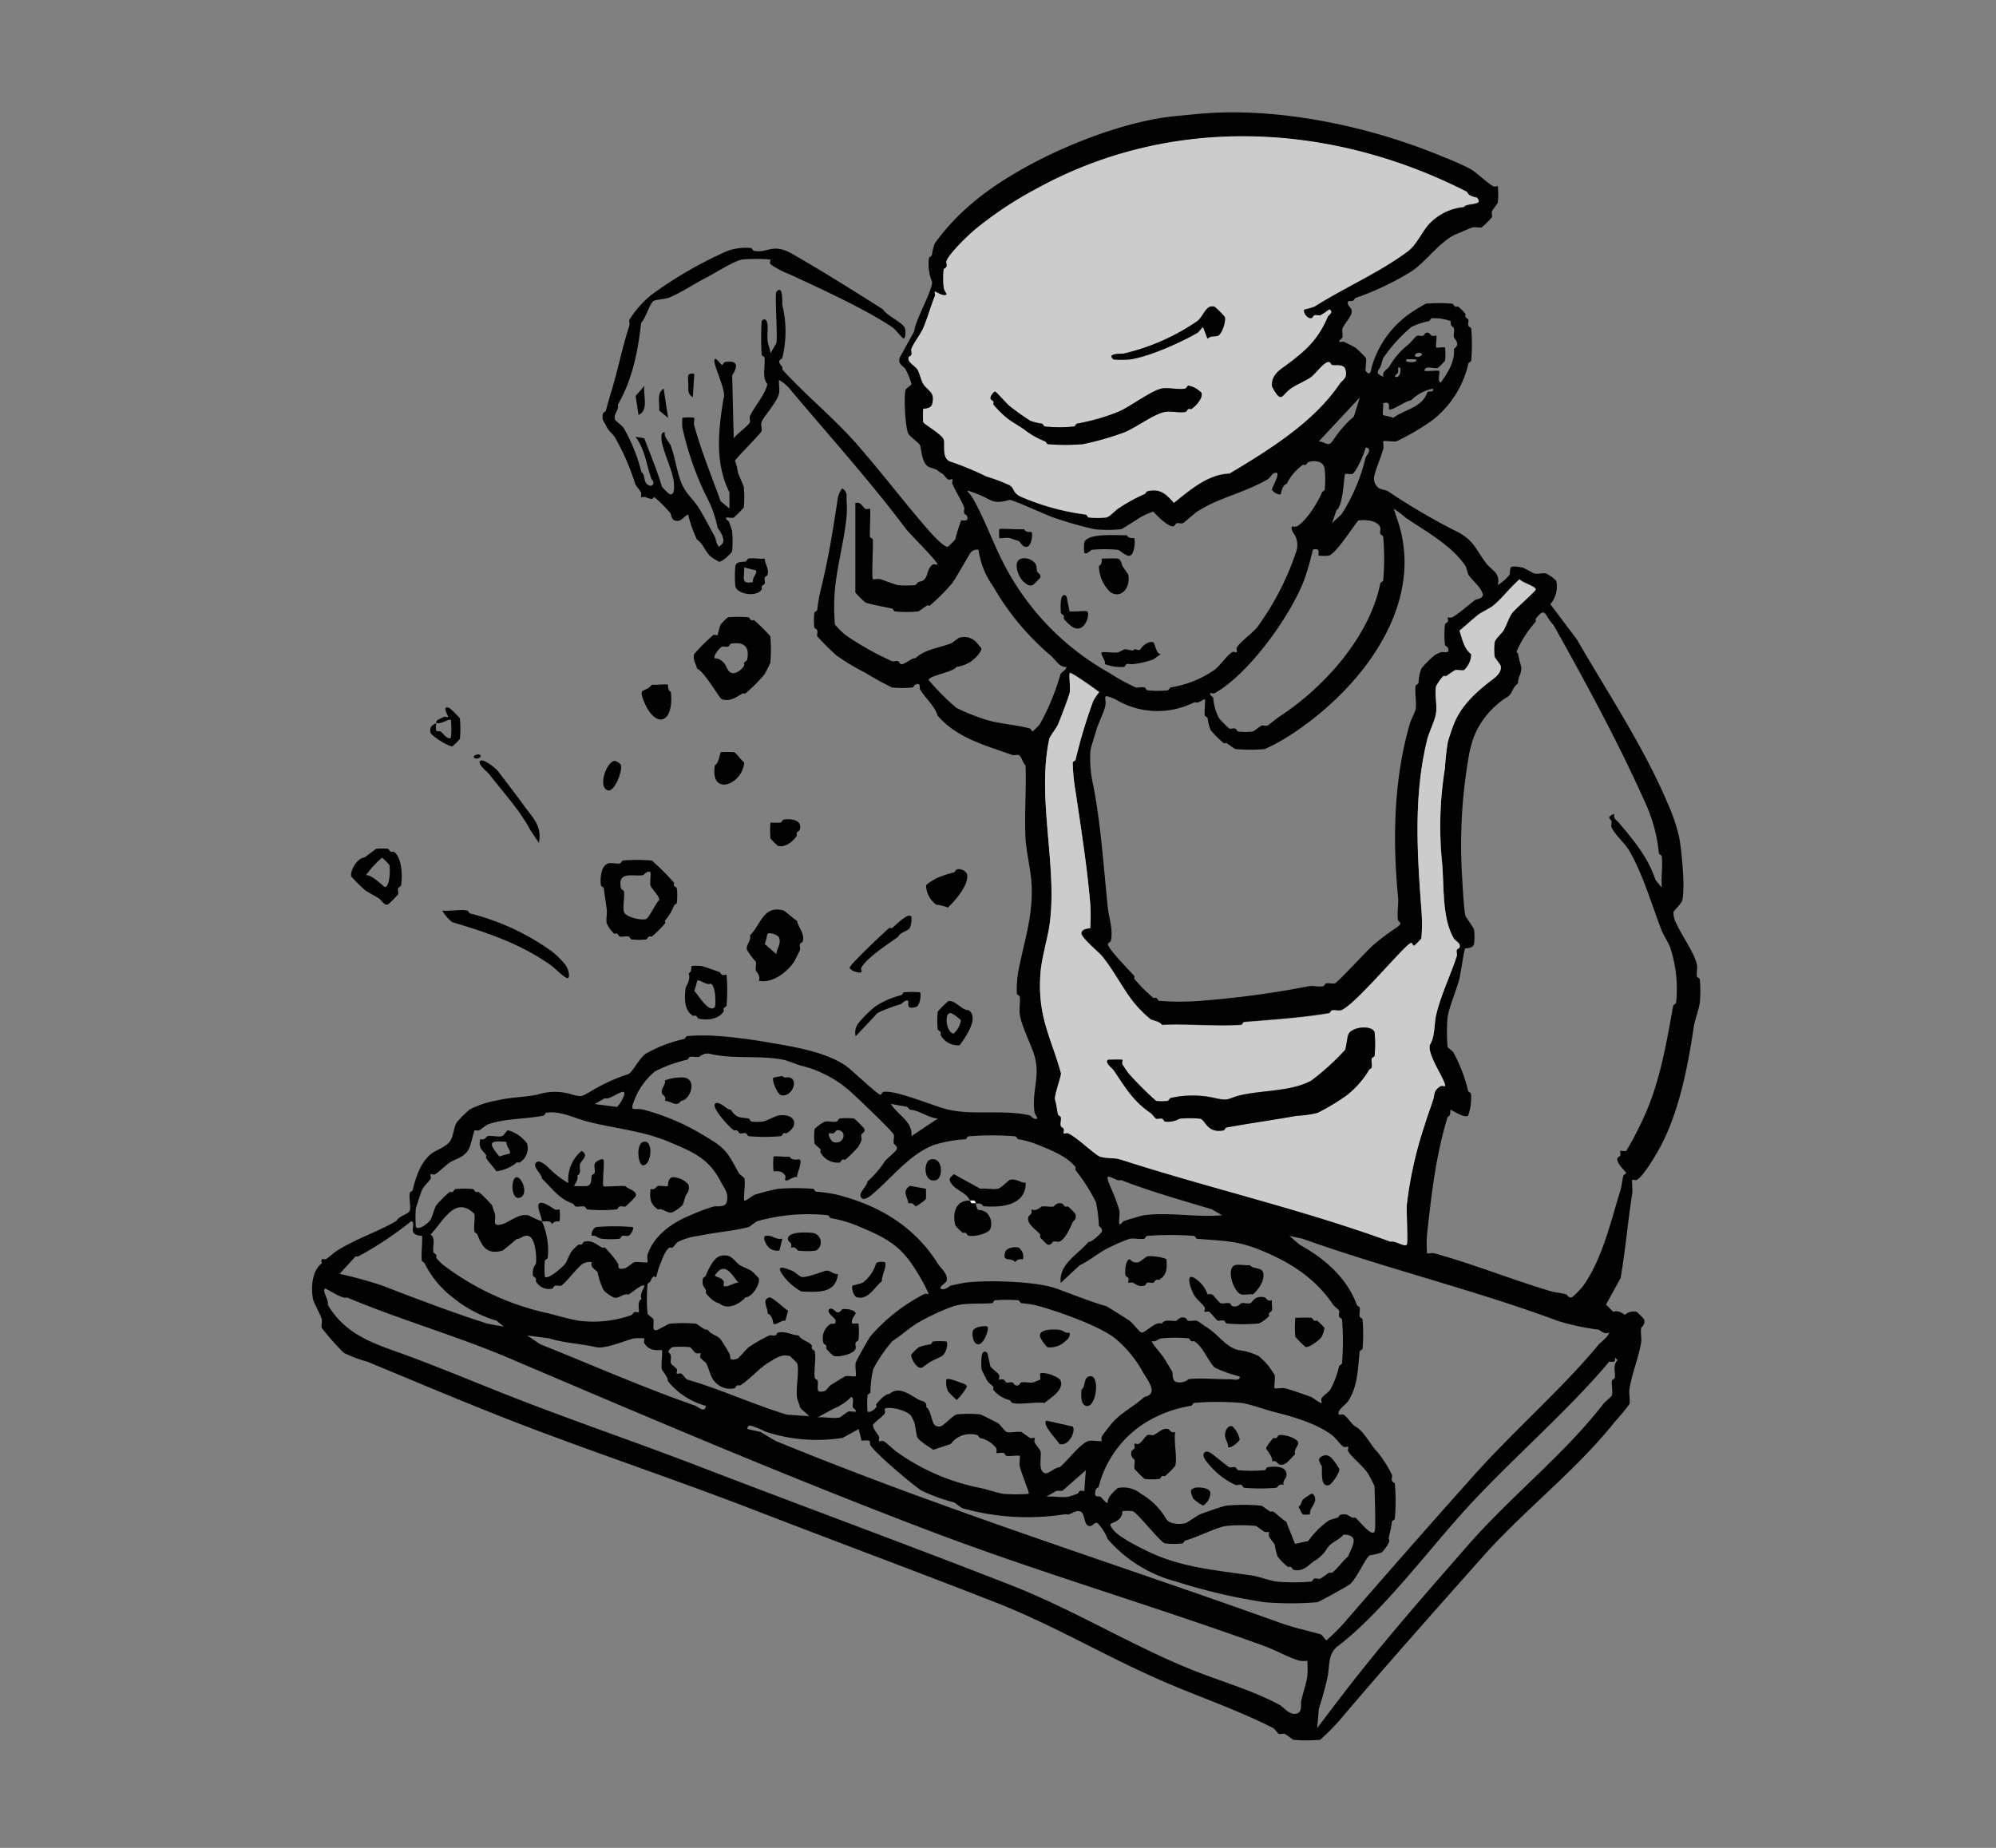 <svg xmlns="http://www.w3.org/2000/svg" xmlns:xlink="http://www.w3.org/1999/xlink" width="270" height="250" viewBox="0 0 270 250">
  <rect x="0" y="0" width="270" height="250" fill="#808080" stroke="none"/>
  <defs>
    <clipPath id="clip-path">
      <rect id="사각형_299" data-name="사각형 299" width="270" height="250" transform="translate(682 7729.744)" fill="#fff" stroke="#707070" stroke-width="1"/>
    </clipPath>
  </defs>
  <g id="process-a06" transform="translate(-682 -7729.744)" clip-path="url(#clip-path)">
    <g id="그룹_4559" data-name="그룹 4559" transform="translate(724.206 7744.943)">
      <path id="패스_8539" data-name="패스 8539" d="M729.046,253.407c.946-1.131.761,1.584.8,1.789a14.96,14.96,0,0,1,0,7.137c-.041.165-.35.247-.391.391-.144.535.535.658.391,1.193,3.105,3.414,6.869,6.479,9.913,9.913,3.291,3.723,6.684,8.206,9.913,11.888.37.432,2.1,2.324,2.571,2.18a11.175,11.175,0,0,0,.987-.987,24.342,24.342,0,0,1,.8-2.571c.062-.062,1.152.267.8-.6-.062-.165-.35-.247-.391-.391-.082-.247.082-.576,0-.8-.391-.987-1.172-2.18-1.584-3.167-.082-.206.062-.535,0-.6-.082-.082-.411.1-.6,0-.267-.144-.514-.638-.8-.8-.987-.555-.247-.391-1.584-.8-1.152-.35-1.172-2.221-1.378-2.982-.082-.309-1.316-1.131-1.584-1.584-.432-.72-.658-5-.391-5.944.062-.226.74-.576.8-.8a9.932,9.932,0,0,0-.8-1.974c-.267-.494-1.07-.617-.8-1.584l1.974-3.579c.041-1.316,2.653-5.841,2.386-6.746a6.116,6.116,0,0,1-.391-3.167c.021-.144.35-.226.391-.391a6.361,6.361,0,0,1,.391-1.584,30.131,30.131,0,0,1,4.957-5.347c6.766-5.82,19.312-11.127,27.765-11.888,1.4-.123,3.208-.329,4.36-.391,10.633-.658,22.541,2.077,31.735,5.944a37.654,37.654,0,0,1,3.579,1.584c.946.535,2.2,1.851,3.167,2.386.185.1.514-.082.6,0a10.95,10.95,0,0,1,0,2.18c-.021.144-.679.946-.8,1.193-.082.206.082.535,0,.8a12.467,12.467,0,0,1-1.378,1.378c-.329.082-.843-.082-1.193,0-.452.1-1.481.617-1.975.8-2.386.864-4.154,3.7-6.355,5.162a37.749,37.749,0,0,1-7.528,3.579c-.165.062-.226.329-.391.391-.205.082-.925-.185-.6.6.123.267.617.432.391,1.193-.124.432-1.07,1.563-1.193,1.974-.082.329.082.823,0,1.193-.021.144-.6.432-.391.6.082.062.391-.082.6,0,.247.1,1.378.658,1.584.8a14.473,14.473,0,0,1,1.378,1.378c.123.432-.144,1.625,0,1.789.679.8.679-.226.8-.6a13.326,13.326,0,0,1,5.348-7.342,21.04,21.04,0,0,1,1.974-1.193,20.789,20.789,0,0,1,3.579,0c.144.041.226.308.391.391.123.062.308-.041.391,0a5.6,5.6,0,0,1,.987.987c.041.082-.062.267,0,.391.082.165.329.247.391.391.082.206-.082.535,0,.8.041.164.37.247.391.391a25.733,25.733,0,0,1,0,4.36c-.021.144-.35.247-.391.391a13.4,13.4,0,0,1-4.957,7.733,31.782,31.782,0,0,1-4.751,2.777c-.432.1-1.666-.123-1.789,0-.082.082.082.7,0,.987-.288,1.09-.926,2.489-1.193,3.579a1.6,1.6,0,0,0,.6,1.789c.164.1,1.008.288,1.193.391a87.983,87.983,0,0,0,8.721,5.162c2.9,1.316,3,2.468,4.566,4.566.782,1.049,1.995,1.3,1.584,2.982A5.92,5.92,0,0,0,828.2,291.7c.267-.9-.391-1.4,1.789-.987.165.021,1.419.761,1.584.8.473.1,1.131-.1,1.584,0a5.307,5.307,0,0,1,1.378.987,3.687,3.687,0,0,1-.8,3.167l3.579,4.751c4.3,7.445,9.049,14.52,12.3,22.212a23.871,23.871,0,0,1,1.584,4.751c.309,1.789.782,6.581.391,8.33-.1.432-1.152,1.44-1.193,1.584a2.967,2.967,0,0,0,.391,1.584c.74,1.645,2.468,4.031,2.776,5.553.1.473-.082,1.111,0,1.584.021.144.37.247.391.391a18.1,18.1,0,0,1,0,3.167c-.062.638-.7,2.489-.8,3.167-.864,5.779-2.118,12.381-5.162,17.441-.535.884-1.789,2.941-2.571,3.373-.185.1-.514-.082-.6,0-.1.1.062,1.337,0,1.789-.6,3.764-.926,7.733-1.584,11.5l-1.974,3.579.987.987c.72-.329,1.5.391,1.583.391a1.744,1.744,0,0,1,1.584-.391,8.926,8.926,0,0,1,.987.987c.226.782-.37,1.069-.391,1.193-.1.6.1,1.378,0,1.974-.329,2.016-1.275,4.278-1.584,6.355-.082.6.144,1.481,0,1.974a25.626,25.626,0,0,1-1.974,2.386c-5.183,6.54-12.3,11.991-17.852,18.243-6.479,7.3-13.142,14.767-19.436,22.212a33.479,33.479,0,0,1-2.571,2.571,20.792,20.792,0,0,1-3.579,0c-.144-.021-.946-.679-1.193-.8-.206-.1-.535.082-.8,0-.206-.062-.514-.658-.8-.8-5.224-2.653-10.736-4.443-15.857-6.746-7.528-3.352-14.171-7.322-21.822-10.3-10.448-4.093-21.6-8.227-32.126-12.3s-20.937-7.548-31.323-11.5c-7.054-2.694-14.294-5.779-21.41-8.72a16.733,16.733,0,0,1-3.167-1.193,34.37,34.37,0,0,1-2.982-3.373c-.082-.329.082-.843,0-1.193-.185-.658-1.09-2.2-1.193-2.777-.267-1.522-.123-3.764,1.193-4.751-.165-.946.309-.432.6-.6.432-.247.946-.8,1.584-1.193,2.633-1.625,5.347-2.447,7.939-3.969.288-.638,1.666-.926,1.789-1.378.165-.617-.123-1.686,0-2.386.021-.144.35-.247.391-.391.391-1.6,1.028-3.784,2.571-4.957.679-.514,2.036-.884,2.571-1.789.37-.617.432-1.769.8-2.386a14.7,14.7,0,0,1,1.789-1.789,13.079,13.079,0,0,1,3.579-1.193c1.789-.452,3.723-.432,5.553-.8a7.655,7.655,0,0,1,4.751,0c1.316.35,1.275.206,2.386-.391a24.363,24.363,0,0,1,5.162-2.386c.494-.144,1.522-2.2,2.386-2.777a18.788,18.788,0,0,1,5.162-1.974c.165-.041.247-.37.391-.391a25.715,25.715,0,0,1,4.36,0c1.851.123,4.5.473,6.355.8,3.27.576,7.692,1.172,10.715,3.167.8.535,4.36,3.969,4.751,3.969.124,0,.247-.37.391-.391,1.666-.288,6.808,1.933,8.72,2.386,3.537.823,7.569-.041,11.106.8.062,0,.638.72.987.391.082-.082-.35-.514-.391-.987-.329-2.838.843-4.751,0-7.528-.473-1.563-1.748-3.99-1.975-5.553-.1-.74.1-1.625,0-2.386,0-.144-.37-.247-.391-.391a14.239,14.239,0,0,1,.391-3.969c.74-3.62,1.871-7.013,1.584-11.106-.1-1.645-.72-4.319-.8-5.944-.165-3.291.123-6.623,0-9.913-.432-.288-.494-1.255-.987-1.378-.247-.082-.576.082-.8,0-3.373-1.234-7.466-2.221-10.119-5.347-.329-1.234-1.769-2.468-2.386-3.579-.082-.144.185-.926-.6-.6-.164.062-.267.37-.391.391a13.919,13.919,0,0,1-2.777,0,39.36,39.36,0,0,1-3.579-1.974,30.75,30.75,0,0,1-3.969-2.386,33.552,33.552,0,0,1-2.571-2.571c-.062-.247.082-.555,0-.8-.062-.165-.37-.247-.391-.391a9.04,9.04,0,0,1,0-1.974c.021-.144.37-.247.391-.391a22.207,22.207,0,0,1,.391-2.386c1.09-4.36,1.728-8.309,2.386-12.69a3.317,3.317,0,0,1,.6-1.378c.781.514.555,1.028.6,1.789a12.639,12.639,0,0,1,0,1.974c-.288,3.126-1.3,6.828-1.584,9.913a28.139,28.139,0,0,0,0,4.751,12.393,12.393,0,0,0,1.378,1.378,39.028,39.028,0,0,0,6.355,3.579c.226.082.535-.082.8,0,.164.041.247.35.391.391.473.144,1.378-.843,1.974-.8,1.255-1.193,3.27-1.419,4.751-1.974.226-.082,1.049-.761,1.193-.8a2.253,2.253,0,0,1,2.571.987c.329.411.6.35.206.987a4.381,4.381,0,0,1-3.167,1.974c-.432.74-3.784,1.172-3.764,1.789A32.479,32.479,0,0,0,753.4,309.7a27.538,27.538,0,0,0,3.969,1.584c1.851.576,4.031.679,5.944,1.193.165.041.268.391.391.391a7.413,7.413,0,0,0,.987-.987,31.491,31.491,0,0,0,2.777-6.746c.082-.247.823-.555.8-.987-.946.1-1.46-.987-2.18-1.584a35.279,35.279,0,0,1-7.733-9.317,11.062,11.062,0,0,1-1.974-4.957,1.132,1.132,0,0,0-1.193.6c-.74,1.193-1.6,2.818-2.386,3.969a29.173,29.173,0,0,1-2.982,2.982c-.082.062-.288-.062-.391,0-.247.144-1.069.761-1.193.8a16.3,16.3,0,0,1-3.167,0c-.144-.021-.247-.37-.391-.391-1.193-.247-2.324-.432-3.579-.8a10.911,10.911,0,0,1-1.378-1.378V281.974c.782-.226.946.555,1.378.8.185.1.514-.082.6,0,.123.123-.062,3.065,0,3.764,0,.144.391.247.391.391.062.9-.185,5.162,0,5.347.082.082.7-.082.987,0,.494.144,1.974.74,2.386.8a11.555,11.555,0,0,0,2.386,0c.144-.041.226-.308.391-.391.309-.144.638-.041.987-.6.309-.473.309-1.4.987-1.789.185-.1.514.082.6,0,.247-.226-3.949-4.34-4.36-4.957-4.751-6.335-10.2-12.381-15.466-18.634a5.325,5.325,0,0,0-1.584-1.378c-.062.576.1,1.255,0,1.789-.226,1.214-2.18,3.229-2.386,3.969-.1.329.1.843,0,1.193-.082.288-3.126,3.311-3.579,3.969a6.832,6.832,0,0,1,.391,1.584c.1.35.761,1.728.8,1.974a13.915,13.915,0,0,1,0,2.777,12.477,12.477,0,0,1-1.378,1.378c-.288.082-.885-.082-.987,0-.206.165.35.432.391.6.1.329.391,1.131.391,1.193a13.919,13.919,0,0,1,0,2.777c-.062.206-1.4,1.5-1.789,1.378a9.7,9.7,0,0,1-.987-.6c-.8-.576-1.069-1.789-1.974-2.386a17.868,17.868,0,0,1-1.193-3.373c-.7.267-.884,1.049-1.789.8-.494-.144-.535-.925-.6-.987a18.109,18.109,0,0,0-2.18-2.18c-.267,0,.1.535-1.193,0-.206-.082-.535.062-.6,0s.082-.391,0-.6c-.1-.267-.7-.925-.8-1.193a31.553,31.553,0,0,0-2.777-6.355c-.432-.638-.781-.679-1.193-1.584-.226-.473-.6-.7-.391-1.584.041-.144.35-.247.391-.391.267-.946.514-1.872.8-2.776.884-2.941,1.46-5.944,2.386-8.72.082-.247-.082-.576,0-.8a13.744,13.744,0,0,1,2.982-3.373,55.012,55.012,0,0,1,10.3-5.944,7.733,7.733,0,0,1,3.167-.391c.144.021.247.37.391.391,1.892.35,2.509-1.111,5.162.391,4.093,2.345,8.289,4.977,12.3,7.527.473.843,2.756,1.81,2.982,2.571.062.226.144,1.3-.206,1.378-.555-.432-1.049-1.234-1.584-1.584-3.784-2.509-9.708-5.2-13.883-7.137a10.676,10.676,0,0,1-2.571-1.378c-.1-.185.082-.514,0-.6a22.9,22.9,0,0,0-3.764,0c-1.152.206-3.558,1.769-4.751,2.386-1.543.782-3.517,2.1-5.162,2.777-.391.164-1.5.247-1.974.391-.617.185-1.152,2.406-1.789,2.982-.452,3.8-1.131,7.61-3.167,11.106.206.761-.617,1.234-.391,1.974.082.247.946.823,1.193,1.193a23.2,23.2,0,0,1,2.386,5.944c.617.453.185,1.4.987,1.789.6.288.884-.391.391-.8-.72-1.954-.823-3.949-2.18-5.759l1.193.206c.8,2.118,1.748,4.381,2.386,6.54a7.452,7.452,0,0,0,.987.987c.843.432.658-1.357.6-1.789-.288-1.687-1.255-3.579-1.584-5.162-.062-.308-.247-1.522.391-1.378-.144.679.617,1.3.8,1.789.494,1.3.761,3.023,1.193,4.36.74,2.283,1.686,2.53,2.776,4.36.72,1.193,1.275,2.324,1.975,3.579.164.309.267,1.193.6,1.378.72-.555.679-.74.391-1.584a7.022,7.022,0,0,0-.6-.987,15.205,15.205,0,0,0-1.584-4.36,41.912,41.912,0,0,1-3.167-9.132,6.071,6.071,0,0,1,0-1.378,6.8,6.8,0,0,1,1.584,0c.082.082-.082.7,0,.987.884,3.311,2.324,6.808,3.579,10.3l1.193.987v-2.18c-1.974-3.928-1.522-8.35-.8-12.69.494-1.028-1.6-4.854-1.193-5.347.185-.226.864.8.987.8s.247-.37.391-.391c1.687-.288,1.851.473.987,1.789l.206,8.535c.35-.555,2.077-1.789,2.18-2.18.082-.267-.082-.6,0-.8.7-1.481,1.995-2.8,2.386-4.36-.761-.823-.288-2.386-.391-3.579,0-.144-.391-.247-.391-.391a37.326,37.326,0,0,1,0-4.566c.452-.535.761-.041.8.6s-.062,1.337,0,1.974c.062.761.329,1.111.391,1.789l.8-1.378c.185-1.008-.247-6.664,0-6.931Zm94.793-12.69s-1.172-.1-1.378-.8c-18.243-9.317-39.859-10.571-58.307-.391a50.174,50.174,0,0,0-8.329,5.553c-1.008.864-3.373,3.167-3.764,4.155-.082.206.082.535,0,.8-.041.165-.37.247-.391.391a11.552,11.552,0,0,0,0,2.386c.062.473.473.925.391.987-.411.37-1.542-.452-1.584-.391-.062.082.082.391,0,.6-.555,1.357-.987,2.962-1.584,4.36-.37.843-1.255,1.933-1.584,2.776-.082.226.082.555,0,.8-.062.165-.35.247-.391.391-.165.6.864,1.111,1.193,1.584.267.391.535,1.584.8,1.974.638.967,1.666,1.09,1.193,2.777-.185.638-1.131.535-1.193.6a8.611,8.611,0,0,0,0,1.789c.082.267,2.571,1.666,2.776,2.386s-.349,2.591.987,2.982a37.735,37.735,0,0,1,4.751,1.974,22.686,22.686,0,0,1,3.167,1.193c.74.473.329,1.008,1.584,1.584a32.766,32.766,0,0,0,8.72,2.386c.144.021.247.37.391.391a11.56,11.56,0,0,0,2.386,0c.473-.1,1.214-.946,1.584-1.193a22.024,22.024,0,0,1,3.579-1.974c.165-.062.247-.37.391-.391,1.748-.391,2.509.37,3.579,1.584,2.283-1.83,4.669-3.887,7.528-3.969,5.306-3.167,11.373-6.931,14.87-12.093.432-.658,1.131-.782.8-1.974-.206-.782-1.316-.494-1.789-.6-.144-.041-.247-.35-.391-.391-.6-.165-1.769,1.5-2.386,1.974-.679.535-2.036,1.07-2.776,1.584-1.316.926-1.255,2.221-2.571-.206a2.6,2.6,0,0,1,1.378-2.571c2.736-2.016,4.71-3.5,6.15-6.931.1-.226.864-.638.206-.987a9.343,9.343,0,0,1-1.193.8c-.226.082-.555-.082-.8,0-.165.062-.247.35-.391.391-.638.185-1.255-.926-.987-1.193a11.815,11.815,0,0,0,1.378-.391c4.257-2.694,8.844-4.628,12.69-7.528,1.028-.761,1.81-2.427,2.571-3.373a7.3,7.3,0,0,1,4.957-2.571c.247-.576,2.715-.165,1.789-1.193Zm-3.579,16.659a6.363,6.363,0,0,0-2.571-.391c-.144.021-.226.35-.391.391a9.061,9.061,0,0,0-2.386.8,21.645,21.645,0,0,0-3.764,4.155c-.124.206-.268.946-.391,1.193-.35.7-.781.864.391,1.378-.185-.761.473-.926.8-1.378a10.128,10.128,0,0,1,2.571-2.982c.329-.267.987-1.131,1.193-1.193.247-.062.555.082.8,0,.165-.062.247-.35.391-.391.514-.144.576.308.8.391s.535-.062.6,0c.124.123-.123,1.46,0,1.584.1.1,1.09-.1,1.193,0a8.627,8.627,0,0,1,0,1.789,8.95,8.95,0,0,1-.987.987c-.514.144-1.81-.411-1.789.391.432.082,1.871-.1,1.974,0,.165.165-.288,1.419.206,1.584.987-1.337,1.954-2.9,1.789-4.566.967-.679.082-1.275,0-1.584-.082-.35.1-.864,0-1.193-.062-.206-.617-.35-.391-.987Zm-3.969,4.36c-.309-.247-1.111.123-.8.391C815.8,262.374,816.6,262,816.291,261.737Zm-.782.8a11.537,11.537,0,0,0-1.193,0C813.7,263.053,816.127,263.053,815.51,262.539Zm-2.386,1.193a1.346,1.346,0,0,1,0,.6c-.041.144-.74.6-.206.6C813.618,264.924,813.6,263.176,813.124,263.732Zm4.751,2.777a5.631,5.631,0,0,0-2.982,1.584c-.74.041-2.592,1.481-2.982,1.193-.1-.082.35-1.172-.8-.8.062.391-.1,1.481,0,1.584.041.062,1.09.226,1.378.391,1.542-1.172,3.825-1.337,4.566-3.373.165-.473.926.144.8-.6Zm-15.466,7.137c.946.041,1.3.884,1.974-.206a15.351,15.351,0,0,1,2.777-3.167l.8-2.571Zm3.579,4.36c-.185.185-.247,4.4-1.193,4.957l-.6,1.789c.391-.494,1.028-.9,1.378-1.378a24.764,24.764,0,0,0,3.167-7.527c.041-.185,1.07-1.275,0-1.378-.1.74-1.337,3.435-1.789,3.579-.288.082-.9-.082-.987,0Zm-7.137,7.137a1.112,1.112,0,0,0,.6,0c1.254-.7,2.859-3.27,3.373-4.566.062-.164.37-.247.391-.391a13.908,13.908,0,0,0,0-2.777c-.144-1.111-1.234-1.213-2.18-.987-.144.041-.226.309-.391.391-.123.062-.308-.041-.391,0a7.227,7.227,0,0,0-2.18,2.571c-.679.226-.74,1.337-.8,1.378-.226.226-1.09-.267-1.193-.6-.062-.247,1.563-2.818.206-2.18-.247.123-.514.638-.8.8-3.373,1.933-6.52,2.427-9.523,4.36-.391.247-1.769,1.522-1.974,1.584-.247.062-.556-.082-.8,0-.165.041-.247.35-.391.391-.679.206-2.262-1.419-2.777-1.974a8.635,8.635,0,0,0-2.385,1.193c-.391.226-1.789,1.152-1.975,1.193a18.905,18.905,0,0,1-3.578,0,50.989,50.989,0,0,1-5.553-1.584c-1.028-.35-5.615-2.468-5.944-2.386-2.386.658-2.283,0-4.36-.8-2.18-.823-1.172-.411-.6.6,1.831,3.229,2.88,6.6,4.751,9.913a35.526,35.526,0,0,0,13.677,13.677,27.945,27.945,0,0,0,3.579,1.974c.329.082.823-.082,1.193,0,.165.041.247.37.391.391a12.536,12.536,0,0,0,2.777,0c.144-.021.247-.37.391-.391a14.279,14.279,0,0,0,5.944-2.386c.761-.576,1.687-2,2.386-2.386.185-.1.514.082.6,0s-.1-.411,0-.6c.411-.761,2.1-1.933,2.776-2.777a37.3,37.3,0,0,0,5.162-9.913,2.922,2.922,0,0,0,0-2.386c-.1-.267-.8-.987-.391-1.378Zm21.019,12.3a1.112,1.112,0,0,0,.6,0c.946-.535,2.221-1.707,3.167-2.386.123-.082.761-.062.987-.6-.164-1.049-1.4-1.913-1.975-2.777-.1-.165-.288-1.049-.391-1.193-1.974-2.859-5.265-4.586-8.124-6.54a12.247,12.247,0,0,0-1.584-1.193l.6,1.789c3.579,11.044-4.586,21.863-13.286,27.951a27.881,27.881,0,0,1-4.751,2.777,23.256,23.256,0,0,1-3.97,0c-.123-.021-.925-.638-1.193-.8-.1-.062-.309.062-.391,0a13.381,13.381,0,0,1-1.789-1.789,6.379,6.379,0,0,1-.391-1.584c-.041-.164-.37-.247-.391-.391-.082-.514.123-2.036,0-2.18-.082-.082-.905.679-1.378.391a10.988,10.988,0,0,1-10.715-.391c-2.077-.864-1.09-.247-1.378.987-.185.823-.925,2.242-1.193,3.167-.206.74-.72,2.283-.8,2.777a15.873,15.873,0,0,0,.391,4.751c1.049,5.471,1.378,10.942,1.974,16.659.123,1.131.74,2.838.391,4.36-.041.144-.35.247-.391.391-.144.535,2.941,3.64,3.579,4.36.062.082-.062.329,0,.391a21.657,21.657,0,0,0,2.571,2.571c.082.041.268-.062.391,0,.165.082.247.37.391.391a35.718,35.718,0,0,0,5.553,0,126.408,126.408,0,0,0,14.664-1.974c.6-.1,1.378.1,1.975,0,.144-.021.247-.37.391-.391.35-.082.864.082,1.193,0,.35-.1,4.319-4.422,5.162-5.162a31.915,31.915,0,0,1,3.167-2.386c1.008-.638.226-.8.206-.987-.164-.946.1-2.16,0-3.167-.761-8-.555-15.9,1.584-23.405.1-.37.761-1.728.8-1.974.144-.987-.144-2.2,0-3.167.021-.144.37-.247.391-.391a5.8,5.8,0,0,1,.391-1.974,14.687,14.687,0,0,1,1.789-1.789,7.148,7.148,0,0,1,.8-.391c.391-.123,1.357.288.987-.6-.062-.164-.37-.267-.391-.391a12.547,12.547,0,0,1,0-2.777c.021-.144.329-.226.391-.391.082-.206-.062-.535,0-.6Zm-32.125,10.3c-.206.164.37.452.391.6a6.925,6.925,0,0,0,.8,2.777,14.479,14.479,0,0,0,1.378,1.378c.247.062.555-.082.8,0,.165.062.247.37.391.391a7.926,7.926,0,0,0,1.974,0c.144-.021.946-.679,1.193-.8.205-.082.535.082.8,0,.1-.021,1.213-.946,1.584-1.193,6.108-3.969,12.237-10.859,13.677-18.037.021-.144.37-.247.391-.391a33.743,33.743,0,0,0,0-5.944c-.021-.144-.35-.226-.391-.391-.082-.226.062-.535,0-.8-.288-1.008-2.036-1.131-2.982-.987-.72.884-3.044,4.5-3.969,4.751a6.116,6.116,0,0,1-1.378,0c-.144-.144.37-1.152-.8-.8a32.892,32.892,0,0,1-1.193,4.155c-1.892,4.916-7.486,12.69-12.093,15.261-.185.1-.514-.082-.6,0Zm31.735,53.145c.391-.391-2.674-4.566-1.975-5.759.617-1.028.494-2.715.8-3.969.617-2.653,1.954-5.347,2.777-7.939.082-.247-.082-.555,0-.8.062-.164.35-.247.391-.391.165-.576-.555-.782-.8-1.193-1.625-2.818-1.275-6.993-1.584-10.3a49.341,49.341,0,0,1,.391-12.69,34.606,34.606,0,0,1,.391-3.579c.123-.453.576-1.851.8-2.386,1.07-2.694,3.188-4.5,5.347-6.149.576-.432,1.193-1.069.987-1.789-.062-.185-.761-1.028-.8-1.193a7.946,7.946,0,0,1,0-1.974c.1-.473.946-1.193,1.193-1.584.391-.638.761-1.81,1.193-2.386s3.167-2.941,3.167-3.167c0-.432-1.872-.926-2.18-1.378-1.234,1.09-2.324,2.53-3.579,3.579-.329.288-1.6.9-1.974,1.193-.843.638-1.748,1.5-2.571,2.18.391,1.152.6,2.406,1.584,3.167a3.02,3.02,0,0,1-.987,2.18c-.329.082-.843-.082-1.193,0a12.106,12.106,0,0,0-1.193.8c-.1.062-.308-.062-.391,0a5.227,5.227,0,0,0-.987,1.378c-.206.967.144,2.489,0,3.579s-.967,2.633-1.193,3.579c-1.851,7.569-1.378,15.281-.8,22.994a23.244,23.244,0,0,1,0,3.969,7.463,7.463,0,0,1-.987.987c-.124,0-.267-.391-.391-.391-.658,0-7.733,8.638-9.523,9.132-.329.082-.823-.082-1.193,0-.165.041-.247.37-.391.391-3.867.638-7.486.864-11.5,1.193-.144,0-.247.391-.391.391-3.5.226-7.2-.164-10.716,0-.329-.514-1.275-.576-1.584-.8a16.8,16.8,0,0,1-2.18-2.18c-1.481-1.831-2.776-4.443-4.36-6.355-.576-.679-2.941-2.571-2.776-3.167.185-.638,1.131-.535,1.193-.6a22.894,22.894,0,0,0,0-3.373c-.432-4.916-1.255-10.263-1.974-15.076a26.62,26.62,0,0,1-.391-3.969c.021-.144.37-.247.391-.391a67.621,67.621,0,0,1,2.386-7.939,8.647,8.647,0,0,1,.8-1.193c-.494-.37-3.8-2.756-3.969-2.571-.144.164.1,1.995,0,2.571-.123.638-1.255,3.537-1.584,4.36-.185.452-1.11,1.645-1.193,1.974-1.748,8.062,1.214,17.523,0,25.38-.309,1.933-1.049,4.36-1.193,6.355-.432,5.841,1.44,8.638,2.776,13.492.082.288-.946,3.064-.8,3.579a17.559,17.559,0,0,1,.391,1.974c.041.164.37.247.391.391.082.35-.1.864,0,1.193.041.144.329.226.391.391.082.206-.062.535,0,.6s.391-.082.6,0c1.131.473,3.681,2.982,4.36,3.167,1.049.288,1.789.082,2.777.391,12.114,3.908,24.433,6.7,36.486,11.106.555-.185,1.831.761,2.18.391.185-.185-.062-4.443,0-5.347A53.562,53.562,0,0,1,816.7,366.2c.329-1.152.823-2.406,1.193-3.579.206-.638.041-1.255.987-1.789.185-.1.514.082.6,0Zm29.328-26.963c-.1-1.357.144-2.838,0-4.154,0-.144-.37-.247-.391-.391a21.309,21.309,0,0,0-1.974-7.137c-3.62-8.083-7.959-16.042-12.3-23.8-1.172-1.111-.987-2.633-2.386-.8-.062.082.062.308,0,.391a15.292,15.292,0,0,0-2.386,3.579c-.411.9-.062.391,0,.8a16.184,16.184,0,0,0,.391,1.584c.226.987-.473,1.5-.391,2.386-.72.411-.761,1.4-1.378,1.789a11.4,11.4,0,0,0-4.566,5.347,15.211,15.211,0,0,0-.8,3.167,69.505,69.505,0,0,0-.8,16.268c.041.823.226,3.99.391,4.751.062.329,1.11,1.645,1.193,1.974a7.92,7.92,0,0,1,0,1.974c-.185.638-1.131.535-1.193.6-.165.165-.617,3.476-.8,4.155-.391,1.481-1.378,3.764-1.584,5.162a23.269,23.269,0,0,0,0,3.969c.062.206.638.514.8.8a20.747,20.747,0,0,1,1.975,5.162c.041.164.37.247.391.391a7,7,0,0,1-.391,2.982c-.617.37-2.3-.884-2.386-.8-.062.062.123.782-.391.987-1.6,5.286-2.139,10.181-2.776,15.857a17.69,17.69,0,0,0,0,2.571c.082.082.7-.082.987,0,5.183,1.419,10.7,3.64,15.857,5.162.535.144,1.481.226,1.974.391.185.062.267.535.8.391a12.4,12.4,0,0,0,1.378-1.378c2.694-3.62,3.908-9.049,5.162-13.081.165-.535.247-1.44.391-1.974.041-.165.391-.267.391-.391s-1.378-1.316-1.193-1.974c.041-.144.329-.226.391-.391.082-.206-.062-.535,0-.6.082-.082.72.082.8,0a41.909,41.909,0,0,0,2.386-4.566c2.18-4.751,3.044-9.913,3.969-15.076.021-.144.37-.247.391-.391a17.768,17.768,0,0,0-.8-7.527c-.247-.658-.926-1.686-1.193-2.386-1.213-3.147-2.55-7.671-4.36-10.715-.617-1.028-1.995-2.2-2.386-3.167-.082-.226.062-.535,0-.8-.082-.308-.823-.494.391-.987-.165.679.247.782.6,1.193,2.016,2.386,3.949,4.669,4.957,7.733l.8.987ZM740.543,375.965c-.555-.555.823-1.6.8-2.18a13.4,13.4,0,0,0,2.386-2.777c.329-.391,1.522-1.357,1.584-1.584.144-.514-.37-.638-.391-.8-.082-.37.082-.864,0-1.193-.1-.37-4.648-4.73-5.347-5.347a15.6,15.6,0,0,0-7.137-3.969c-.576-.144-1.83-.679-2.386-.8-3.188-.658-6.787-.062-9.913-.8-.987-.226-1.316.329-1.584.391-.35.082-.864-.082-1.193,0-.165.041-.247.35-.391.391a18.059,18.059,0,0,0-4.36,1.584,9.349,9.349,0,0,0-2.571,3.373c-.987,2.324-.391,1.5.987,1.789a30.8,30.8,0,0,1,8.33,3.579c2.8,1.645,3.023,2.1,4.566,4.957.144.267.74.6.8.8.164.617-.185,2.756,0,2.982.1.123,1.152-.72,1.378-.8a29.825,29.825,0,0,1,3.167-.8,30.524,30.524,0,0,1,4.751,0c.144,0,.247.37.391.391a18.034,18.034,0,0,1,2.776.391c5.759,1.44,10.551,4.34,13.677,9.317.432.7,1.46,1.419,1.193,2.386-.062.206-1.028.8-.8.987.473.391,1.3-.391,1.378-.391.617-.123,1.687-.35,1.974-.391,3.064-.37,9.564-.185,12.3.8,2.345.843,4.4,1.707,6.746,2.386.185.062,2.9,1.789,3.167,1.974.411.309,1.337,1.522,1.584,1.584.514.144,1.851-1.563,2.776-1.193.452-.7,1.275-.267,1.975-.391.123-.021.411-.638,1.193-.391.164.041.247.37.391.391.35.082.864-.082,1.193,0,.165.041.926.638,1.193.8,1.645.967,2.571,2.653,4.36,3.167a8.27,8.27,0,0,1,2.776.8,9.692,9.692,0,0,1,1.378,1.378c.062.1.781,1.111.8,1.193.123.432-.124,1.666,0,1.789.1.1,1.028-.082,1.378,0,.7.165,2.653.843,3.579,1.193.247.1,1.275.926,1.378.8.082-.082-.1-.411,0-.6.206-.391.905-.782,1.193-1.193a12.643,12.643,0,0,0,1.193-3.167c.041-.165.37-.247.391-.391a35.885,35.885,0,0,0,0-5.944c-.021-.144-.35-.226-.391-.391-.082-.226.062-.535,0-.8-.062-.185-.617-.514-.8-.8-2.427-3.579-5.718-5.7-9.708-7.342-3.311-1.358-5.039-1.275-8.72-1.584-.144,0-.247-.391-.391-.391a43.694,43.694,0,0,0-6.355,0c-.144,0-.247.37-.391.391-.617.1-1.378-.1-1.974,0a23.5,23.5,0,0,0-2.777,1.193c-1.337.617-2.633,1.789-3.969,2.386l-2.571,2.386c-.288-2.55,2.324-3.825,3.764-5.553.391.123,1.728-1.172,1.789-1.378.144-.514-.37-.638-.391-.8a20.127,20.127,0,0,0-.391-3.167,24.3,24.3,0,0,0-2.776-4.36c-.062-.082.062-.309,0-.391-1.09-1.46-3.311-2.3-4.957-2.982a12.355,12.355,0,0,0-2.776-.8c-.144-.021-.247-.37-.391-.391a38.569,38.569,0,0,0-6.355,0c-.144,0-.247.37-.391.391a17.877,17.877,0,0,0-4.36.8c-3.27,1.316-5.491,4.3-8.124,6.54-.37.329-1.172,1.008-1.584.6Zm-32.126-14.273c-.329-.329-2.016,1.131-2.571.8l-1.378.8,2.982.391c.37-.206,1.234-1.748.987-1.974Zm42.45,3.558c-1.378-.123-2.468-1.111-3.764-1.193l-.391-.391-2.18-.391c.967,1.543,2.982,2.406,2.776,4.36l3.579-2.386Zm-53.556,13.883a9.514,9.514,0,0,1,.8,4.957c0,.144-.37.247-.391.391a12.747,12.747,0,0,0,0,2.18c.411.432,2.386-1.275,2.776-1.789.165-.226.617-1.357.8-1.584a5.61,5.61,0,0,1,.987-.987c.082-.041.267.062.391,0,.164-.082.247-.37.391-.391,1.008-.226,1.584.329,2.386.8.1.062.309-.062.391,0a13.315,13.315,0,0,1,1.789,2.18c.144.247-.288.946.987.6.165-.041,1.049-.761,1.193-.8.432-.1,1.666.123,1.789,0,.082-.082-.082-.72,0-.987.843-2.571,3.25-4.319,5.759-5.347a25.606,25.606,0,0,1,3.167-1.193c.494-.123,1.563.185,1.789-.6.329-1.213-.329-1.872-.8-2.777-1.625-3.126-3.661-3.969-6.931-5.347-3.7-1.563-7.342-1.81-11.106-2.777-1.913-.494-3.62-1.481-5.553-1.193-.144.021-.247.37-.391.391-2.365.473-5.389.391-7.527,1.193-.247.082-.925.679-1.193.8-.206.082-.535-.062-.6,0-.1.1-.514,2.1-.8,2.571-.679,1.152-1.769,1.255-2.571,1.789-.555.37-1.44,1.275-1.974,1.584-.185.1-.514-.082-.6,0s.1.411,0,.6c-.226.411-.946.987-1.193,1.584-.144.35-.761,2.262-.8,2.386a15.221,15.221,0,0,0,0,2.571c.452.452,1.666-.514,1.974-.987.267-.432.514-1.584.8-1.974a14.681,14.681,0,0,1,1.789-1.789c.082-.041.267.062.391,0,.164-.082.247-.37.391-.391a11.564,11.564,0,0,1,2.386,0c.144.041.226.309.391.391.123.062.309-.041.391,0a18.342,18.342,0,0,1,1.789,1.789c.123.453.35,1.028.391,1.193.185.823-.494,1.789.987,1.378.987-.267,2.2-1.5,3.579-1.193a12.453,12.453,0,0,0,1.789.8c0-.535-.74-2.036-.391-2.386.452-.473,1.831.638,2.18.8.206.082.535-.062.6,0a6.79,6.79,0,0,1,0,1.584c-.041.041-.781-.1-.987.391-.37-.617-.884-.288-1.378-.391Zm81.507-.8c3.147-.452,7.26.329,10.51,0l-1.378-.8c-4.155-1.255-8.392-2.427-12.3-3.969-.514.267-1.522-.658-1.789-.391-.144.144.288,1.111.391,1.378a22.074,22.074,0,0,1,1.193,3.167c.082.452-.124,1.645,0,1.789.164.206.432-.35.6-.391.638-.206,2.345-.72,2.776-.8Zm-74.761,6.355a1.754,1.754,0,0,0-1.193.206c-.74.452-2.489,2.838-2.982,2.982-.247.062-.555-.082-.8,0-.164.062-.247.37-.391.391a2,2,0,0,1-2.18-.987c-.041-.082.062-.267,0-.391-.082-.164-.37-.247-.391-.391a1.9,1.9,0,0,1,.391-1.584c.124-.9-.041-3.476-.987-3.764-.72-.206-.987.391-1.584.391-.35.267-1.81,1.543-1.975,1.584-2.1.576-2.715-.555-3.373-2.18-.062-.165-.37-.247-.391-.391-.144-.658.1-1.645,0-2.386-2.612-2.612-4.216,1.008-5.944,2.777.761.535.226,1.6.391,2.386.041.144.308.226.391.391.062.123-.041.309,0,.391a6.39,6.39,0,0,0,.987.987,36.241,36.241,0,0,0,13.492,6.355c1.481.308,3.723,1.049,5.162,1.193a15.506,15.506,0,0,0,6.746-.8c.165-.062.226-.329.391-.391.206-.082.535.062.6,0,.144-.144-.288-1.5.391-1.789-.329-.6.452-1.728.391-1.789-.329-.329-1.748,1.008-2.18,1.193-.761-.206-1.255.617-1.974.391a4.862,4.862,0,0,1-1.378-.987,9.88,9.88,0,0,1-.8-2.386c-.082-.329-1.069-.617-.8-1.378Zm45.617,4.36a22.634,22.634,0,0,0-1.584-2.982c-2.1-3.5-3.928-4.545-7.733-6.149a16.96,16.96,0,0,0-3.969-1.193c-.144-.021-.247-.37-.391-.391a25.522,25.522,0,0,0-9.522.8c-.226.082-1.008.74-1.193.8-1.974.535-4.607.72-6.746,1.193a8.343,8.343,0,0,0-2.776.8c-.267.144-.514.6-.8.8-.082.062-.288-.062-.391,0-.638.411-1.069,1.831-1.378,2.571a13.372,13.372,0,0,0-.391,1.378c-.226.226-.309-.555-.8.6-.062.165-.37.267-.391.391a23.265,23.265,0,0,0,0,3.969c.062.226.74.576.8.8.144.555-.35,1.789.6,1.378.308-.123,1.4-.761,1.584-.8a18.922,18.922,0,0,1,3.579,0c.288.062,1.111.926,1.584.8.411.72,1.4.761,1.789,1.378a21.921,21.921,0,0,1,1.193,1.974c.144.35-.206.946.987.6.267-.082,1.152-1.255,1.584-1.584a21.56,21.56,0,0,1,2.776-1.584c.226-.082.535.082.8,0,.164-.041.247-.37.391-.391,1.131-.206,1.81.35,2.776.391.411.72,1.4.761,1.789,1.378.041.082-.062.267,0,.391.082.165.37.247.391.391.206.967-.144,2.489,0,3.579,0,.144.37.247.391.391.164.843-.452,1.81.987,1.378.206-.062.514-.617.8-.8.309-.185,1.83-1.152,1.974-1.193.37-.082,1.3.1,1.378,0,.123-.123-.1-1.337,0-1.789.062-.309,1.769-3.291,1.974-3.579a24.108,24.108,0,0,1,7.342-5.759c.206-.082.514.062.6,0Zm-68.611-7.939s-1.008.041-1.193-.6c-.1-.391.267-1.234-.206-1.378a47.8,47.8,0,0,1-7.137,4.751.511.511,0,0,1-.391,0l-2.18,2.386a54.408,54.408,0,0,1,5.759,1.584c4.813,1.851,9.44,3.62,14.273,5.162l2.18.391-.987-.8a17.1,17.1,0,0,1-5.944-3.167,13.118,13.118,0,0,1-3.764-4.566c-.062-.165-.37-.247-.391-.391-.144-.658.165-3.208,0-3.373Zm160.607,13.1c-.7.308-1.234-.37-1.378-.391a31.644,31.644,0,0,1-5.553-1.193c-11.374-4.216-23.3-7.1-34.511-11.106l-1.789-.391,1.378,1.193c3.209,1.748,6.376,4.4,7.733,8.124.062.165.35.247.391.391.082.329-.082.823,0,1.193.041.164.37.247.391.391a23.246,23.246,0,0,1,0,3.969c0,.144-.391.247-.391.391-.247,2.3-.247,4.751-1.584,6.746-.267.411-1.645,1.316-1.193,1.789.082.082.411-.1.6,0,.514.288,1.07,1.3,1.584,1.584.987.555,1.748,1.892,2.571,2.982a14.684,14.684,0,0,1,2.386,3.579c.082.226-.082.535,0,.8.041.165.37.247.391.391a26.179,26.179,0,0,1,0,4.751c0,.144-.37.247-.391.391a15.279,15.279,0,0,1-.391,1.974c-.082.247.082.576,0,.8a4.989,4.989,0,0,1-.987,1.378,6.6,6.6,0,0,1-1.584.391c-.535.165-1.789,3.208-2.777,3.969-.37.267-4.011,2.3-4.36,2.386a43.486,43.486,0,0,1-7.137,0,77.232,77.232,0,0,1-11.888-2.777,18.47,18.47,0,0,1-9.317-5.759,6.94,6.94,0,0,0-1.378-2.18c-.535-.144-.658.555-1.193.391-.72-.206-.452-1.769-1.193-1.974s-1.213.6-1.974.391a32.509,32.509,0,0,1-13.883-.8c-.185-.041-.966-.72-1.193-.8a24.5,24.5,0,0,1-4.36-1.584c-1.049-.638-6.355-5.121-6.931-6.149-.226-.391.411-.8-1.193-.6l-.391-1.584-2.18,1.193a22.3,22.3,0,0,1-10.3-.8c-.267-.082-.843-.432-1.378-.6-.411-.123-1.214-.617-1.193.206l1.789.391,1.974,1.193c22.85,9.379,45.391,16.412,68.221,24.6,2.139.761,3.537,1.008,5.553,1.584.226.062.638.8.8.8a25.111,25.111,0,0,0,2.571-2.571c5.718-6.6,11.579-13.266,17.441-19.827,5.244-5.862,11.888-11.682,16.659-17.441.494-.6,1.3-1.049,1.584-1.789Zm-40.846,44.4a3.775,3.775,0,0,1-.987,0c-1.44-.391-3.27-1.44-4.751-1.974-15.754-5.718-30.6-9.975-46.008-15.857-18.88-7.2-37.062-14.952-55.922-22.994-7.425-3.167-14.973-5.286-22.212-8.33-.576.329-2.859-1.316-2.982-1.193-.37.432.6,1.584.391,2.18,2.55,4.319,6.664,5.368,10.9,6.931,5.039,1.872,10.181,4.052,15.076,5.944,8.453,3.27,16.351,5.944,24.6,9.132,13.862,5.327,27.683,10.407,41.648,15.857,8.6,3.352,16.309,8.144,24.6,11.5,3.825,1.543,8.206,2.777,11.888,4.751.638.35,1.378,1.481,2.386,1.193.782-.226.473-1.3.6-1.789.185-.823.679-2.386.8-3.167a12.741,12.741,0,0,0,0-2.18Zm-27.766-29.74a1.114,1.114,0,0,1,0-.6c.1-.206,1.028-1.378,1.193-1.584,1.234-1.563,3.085-2.406,4.566-3.764,1.974-.411.494-2.159-.206-3.373a15.653,15.653,0,0,0-3.764-4.566c-2.18-1.707-7.548-3.579-10.3-4.36a13.739,13.739,0,0,0-2.386-.391c-.144-.021-.247-.391-.391-.391a20.36,20.36,0,0,0-3.167,0c-.144,0-.247.391-.391.391-1.789.144-3.476-.082-5.162.391a30.115,30.115,0,0,0-4.36,1.974c-1.46.761-2.591,1.892-3.969,2.777a19.821,19.821,0,0,0-2.571,3.764,15.163,15.163,0,0,0-.391,3.167c-.021.144-.37.247-.391.391a12.741,12.741,0,0,0,0,2.18c.247.267.987-.267,1.193-.6.062-.1-.062-.329,0-.391.452-.535,1.172-1.357,1.789-1.378,1.254-1.111,2.735.1,3.969.8.35.185,1.131.164.987.987.7.391.7,2.386,1.378,2.571.638.185.8-.1,1.193-.391s1.152-1.09,1.584-1.193a16.3,16.3,0,0,1,3.167,0c.124.021,2.242,1.09,2.386,1.193.37.247.946,1.131,1.193,1.193.514.144,1.419-.123,1.975,0,.144.041.946.7,1.193.8.206.082.535-.062.6,0s-.082.391,0,.6c.1.226.761,1.049.8,1.193.164.74-.391,2.694.6,2.982.473.144,1.378-.843,1.974-.8,1.07-.843,2.838-3.311,3.969-3.579.432-.1,1.666.123,1.789,0ZM711.194,394.99a10.093,10.093,0,0,0-1.378,0c-1.09.226-3.908,1.481-5.162,1.193-2.057-.473-4.36-.555-6.355-1.193l-2.982-.391,1.789,1.193c7.034,2.818,14.047,5.9,21.019,8.33.226.082,1.275,1.069,1.378,0a9.826,9.826,0,0,1-5.162-3.373c.082-.514-.74-1.337-.8-1.584-.123-.555.144-2.427,0-2.571-.1-.1-1.625.37-2.386-.987-.1-.185.082-.514,0-.6Zm80.52,5.162a19.814,19.814,0,0,1-3.373-1.193c-.967-.987-1.6-2.859-2.777-3.579-.082-.041-.267.062-.391,0-.165-.082-.247-.37-.391-.391a18.9,18.9,0,0,0-3.579,0c-.617.062-.761.514-1.378.391-.144.1,1.4,1.892,1.584,2.18.206.309,1.152,1.872,1.193,1.974.1.35-.082,1.213.6,1.378a1.789,1.789,0,0,0,1.584-.391c1.563-.226,3.846.041,5.553,0,.473,0,1.481.288,1.378-.391Zm-72.971-3.167a1.112,1.112,0,0,1-.6,0c-.267-.144-.6-.74-.8-.8a11.56,11.56,0,0,0-2.386,0c-.1.021-.782.6-.391.8.411.329.082.987.206,1.378.062.206.638.514.8.8.1.185-.082.514,0,.6s.411-.1.6,0c.267.144.6.74.8.8,4.484,1.3,9.111,3.435,13.492,4.751l2.982.206c-.226-.35-1.11-.926-1.193-1.193-.123-.411-.391-1.131-.391-1.193-.247-1.337.309-3.62,0-4.751a8.963,8.963,0,0,0-.987-.987c-1.152-.309-1.892.267-2.776.8-1.44.843-2.653,2.386-3.969,3.167-.082.041-.267-.062-.391,0-.165.082-.247.37-.391.391a2.787,2.787,0,0,1-2.982-1.378c-.267-.411-.535-1.5-.8-1.974-.144-.267-.638-.514-.8-.8-.1-.185.082-.514,0-.6Zm122.929,1.193c-5.8,6.91-13.574,13.471-19.827,20.423-4.772,5.306-11.209,13.78-16.865,18.037-1.357,1.028-1.07,2.653-1.378,4.155-.288,1.378-.761,3.023-1.193,4.36l-.206,2.571c1.3-1.769,2.509-3.311,3.764-4.957,5.142-6.684,10.921-13.266,16.659-19.827s13.142-12.4,18.243-19.045c.267-.35,1.131-.987,1.193-1.193.144-.514-.082-1.378,0-1.974.021-.144.37-.247.391-.391.123-.782-.329-1.789.391-2.386l-.391-.391c.247.946-.7.494-.8.6ZM739.762,404.9c.206-.164-.37-.452-.391-.6-.082-.411.247-1.234-.206-1.378a7.009,7.009,0,0,1-2.386,1.584l-2.18,1.193c.9-.123,2.139.185,2.982,0,.144-.041.987-.72,1.193-.8.267-.082.884.082.987,0Zm70.195,16.268c.206-.226,0-5.224,0-6.15,0-.082-.679-1.378-.8-1.584-.638-1.111-2.3-2.324-2.776-3.167-.1-.185.082-.514,0-.6s-.411.1-.6,0c-.473-.267-1.049-1.193-1.584-1.584-2.159-1.625-5.43-2.53-7.939-3.167-1.214-.309-3.208-1.049-4.36-1.193a38.565,38.565,0,0,0-6.355,0c-.144.021-.247.37-.391.391a16.874,16.874,0,0,0-6.355,2.386,14.435,14.435,0,0,0-6.15,8.535c-.041.165-.35.247-.391.391-.35,1.275.35.843.6.987.226.123.823,1.008.987.8a1.791,1.791,0,0,1,.391-.987,8.85,8.85,0,0,1,.987-.987,3.787,3.787,0,0,1,3.167.8,9.308,9.308,0,0,1,3.373,3.373c.452.72,1.748.782,2.571.6.329-.082,1.522-.987,1.974-1.193.658-.267,3.085-1.111,3.579-1.193a26.181,26.181,0,0,1,4.751,0c.144.021.926.658,1.193.8.1.062.308-.062.391,0,.473.267,1.234,1.049,1.789,1.378L799.2,422.8l1.789-.391a11.484,11.484,0,0,1,2.776-2.777c.165-.1.926-.288,1.193-.391.165-.062.247-.37.391-.391.905-.206,1.111.185,1.584.391.123.062.309-.041.391,0,.432.247,2.1,2.509,2.571,1.974Zm-51.171-10.715a1.111,1.111,0,0,0,0-.6,3.784,3.784,0,0,0-2.18-1.378c-.165-.062-.247-.37-.391-.391a3.253,3.253,0,0,0-3.579,1.193l-2.386.8c-.432-.35-2.016-1.234-2.18-1.789-.144-.494-.226-1.563-.391-1.974-.041-.1-.37-.761-.391-.8-.535-.823-3.167-1.378-3.579-.987-.082.082.1.411,0,.6-.247.453-1.5,1.255-1.584,1.584-.123.432.658,1.234.8,1.584.082.206-.062.535,0,.6.082.082.411-.1.6,0,.555.308,1.4,1.213,1.974,1.584a29.041,29.041,0,0,0,11.106,4.751c.74.144,2.509.72,3.167.8a22.888,22.888,0,0,0,3.373,0c.144-.144-.288-1.028-.391-1.378-.206-.638-.679-1.789-.8-2.386-.082-.37.1-1.3,0-1.378-.1-.1-1.337.082-1.789,0-.144-.021-.226-.35-.391-.391-.288-.082-.9.082-.987,0Zm11.908,5.162.206-2.777-3.167,2.777h-.8l-1.378.8c.925-.1,2.1.165,2.982,0,.062,0,.967-.308,1.193-.391.165-.062.226-.329.391-.391.206-.082.535.062.6,0Zm24.989,5.553a1.362,1.362,0,0,1-.6,0c-.226-.1-1.049-.761-1.193-.8a21.324,21.324,0,0,0-3.97,0c-1.419.206-3.846,1.5-5.553,1.974-.164.041-.247.37-.391.391a10.282,10.282,0,0,1-2.386,0c-.638-.185-3.723-4.175-4.36-4.36a6.12,6.12,0,0,0-1.378,0,1.4,1.4,0,0,1-.6,1.193c-.782.638-1.522.226-.6,1.378.884,1.09,4.257,2.735,5.759,3.373,4.2,1.769,8.6,2.1,13.081,2.777.679.1,2.55.74,3.167.8a26.181,26.181,0,0,0,4.751,0c.144-.021.226-.35.391-.391.247-.082.576.082.8,0,.247-.1.884-.617,1.193-.8.1-.062.308.062.391,0,.74-.494,1.44-1.6,2.18-2.18.514-1.337,1.707-2.921-.6-2.982-.638.761-1.543.946-2.18,1.789a4.818,4.818,0,0,1-1.789,1.789c-.884.617-1.481,1.481-2.776,1.193-.144-.041-.226-.308-.391-.391-.123-.062-.309.041-.391,0a9.691,9.691,0,0,1-1.378-1.378,7.328,7.328,0,0,1-.391-1.584c-.123-.288-.679-.9-.8-1.193-.082-.206.062-.535,0-.6Z" transform="translate(-666.225 -229.122)" fill="#020202"/>
      <path id="패스_8540" data-name="패스 8540" d="M694.578,264.737a8.333,8.333,0,0,1,.391-1.378,8.918,8.918,0,0,1,.987-.987,15.643,15.643,0,0,1,2.776,0c.144.041.226.309.391.391.123.062.309-.041.391,0a24.205,24.205,0,0,1,2.18,2.18,20.789,20.789,0,0,1,0,3.579,16.438,16.438,0,0,1-.8,1.584,21.672,21.672,0,0,1-2.571,2.571c-.082.062-.288-.062-.391,0-.884.514-1.625,1.111-2.777.8-.35-.1-2.345-3.764-3.373-4.154-.124-.638-.617-1.172-.391-1.974a25.3,25.3,0,0,1,2.571-2.571c.185-.1.514.082.6,0Zm-.391,3.188a1.4,1.4,0,0,1,.987.391c.514.411.514.74.8,1.193.6.946,1.769.082,2.18-.6.041-.082-.062-.267,0-.391.082-.164.37-.247.391-.391.391-1.748-.411-2.509-2.18-2.18-.144.021-.226.35-.391.391-.226.082-.535-.062-.8,0-.267.082-1.3,1.275-.987,1.584Z" transform="translate(-639.696 -194.053)" fill="#020202"/>
      <path id="패스_8541" data-name="패스 8541" d="M688.175,278.384a23.226,23.226,0,0,1,3.969,0,34.011,34.011,0,0,1,2.982,2.982c.041.082-.062.267,0,.391.082.164.37.247.391.391a7.94,7.94,0,0,1,0,1.974c-.041.144-.329.226-.391.391a7.106,7.106,0,0,1-1.193,1.974c-.062.1.062.308,0,.391a14.723,14.723,0,0,1-1.789,1.789c-.082.041-.267-.062-.391,0-.165.082-.247.37-.391.391a9.061,9.061,0,0,1-1.975,0c-.144-.021-.247-.37-.391-.391-.35-.082-.864.082-1.193,0-.144-.041-.226-.329-.391-.391-.123-.062-.308.041-.391,0a5.223,5.223,0,0,1-.987-1.378c-.124-.555.082-1.378,0-1.974-.124-.823-.267-1.769-.391-2.777,0-.144-.37-.247-.391-.391-.144-.926,0-2.694.987-2.982.411-.123,1.111.082,1.584,0,.144-.021.247-.37.391-.391Zm3.764,1.584c-.329-.329-.925.391-.987.391-1.337.226-3.537-.638-2.982,1.789.041.165.37.247.391.391.123.823-.185,2.077,0,2.777s2.283,1.193,2.982.987c.411-.123,1.316-2.16,1.789-2.571.123-.411-.926-1.419-1.193-1.974-.082-.411.1-1.686,0-1.789Z" transform="translate(-646.168 -177.159)" fill="#020202"/>
      <path id="패스_8542" data-name="패스 8542" d="M696.444,291.2c.308-.72-.35-1.172-.391-1.378-.082-.35.082-.864,0-1.193a10.077,10.077,0,0,1-1.193-1.584c-.226-.74.6-1.213.391-1.974,1.522-1.542,1.81-4.134,4.566-3.373.123.041,1.419,1.172,1.789,1.378.206.967,1.049,1.666.8,2.777-.041.144-.35.247-.391.391-.082.247.082.576,0,.8-.062.144-.7,1.44-.8,1.584-.967,1.46-3,2.962-4.751,2.571Zm2.386-3.579c0-.761.638-1.316.391-2.18-.124-.494-1.358-.823-1.584-.6-.062.041-.226,1.09-.391,1.378l1.584,1.378Z" transform="translate(-636.009 -173.708)" fill="#020202"/>
      <path id="패스_8543" data-name="패스 8543" d="M691.84,290.772c-.247.288-1.892-1.378-2.18-1.584-4.052-2.941-8.782-4.566-13.492-5.944a5.579,5.579,0,0,1-1.378-1.584c1.049.123,2.386-.185,3.373,0,.144.021.247.35.391.391a32.608,32.608,0,0,1,11.106,5.162A12.268,12.268,0,0,1,691.449,289c.35.452.658,1.481.391,1.789Z" transform="translate(-657.175 -173.669)" fill="#020202"/>
      <path id="패스_8544" data-name="패스 8544" d="M672.2,277.594a6.794,6.794,0,0,1,1.584,0c.144.041.226.308.391.391.123.062.308-.041.391,0,1.111.7,1.214,3.352.987,4.566-.021.144-.35.226-.391.391-.082.226.062.535,0,.8a12.48,12.48,0,0,1-1.378,1.378c-.535.165-.843-.555-1.193-.8-.452-.308-1.584-.864-1.975-1.193a20.9,20.9,0,0,1-1.789-1.789c-.226-.761.843-2.571,1.789-2.571l1.584-1.193Zm-1.4,3.579c.74-.185,2.427,1.584,2.571,1.584.679,0,.74-2.468.6-2.982a7.46,7.46,0,0,0-.987-.987,13.345,13.345,0,0,0-2.18,2.386Z" transform="translate(-663.51 -177.952)" fill="#020202"/>
      <path id="패스_8545" data-name="패스 8545" d="M696.378,286.493a23.313,23.313,0,0,1,0,4.154c-.041.144-.309.226-.391.391-.062.123.041.308,0,.391-.638,1.069-2.2,1.255-3.373.987-.144-.041-.226-.308-.391-.391-.123-.062-.308.041-.391,0-1.214-.72-1.152-2.427-.987-3.764.021-.185.761-1.172.391-1.974.514-.206.35-.946.391-.987a6.1,6.1,0,0,1,1.378,0c.329.062,1.871.617,2.386.8.165.062.226.329.391.391.206.082.535-.062.6,0Zm-1.584,4.36c.123-.123.185-3-.6-3.167-.514.267-1.522-.658-1.789-.391a13.034,13.034,0,0,1-.391,1.378C692.491,289.084,693.951,291.737,694.794,290.853Z" transform="translate(-640.303 -169.801)" fill="#020202"/>
      <path id="패스_8546" data-name="패스 8546" d="M710.778,278.938a1.264,1.264,0,0,1,1.378.6c.37,1.419-1.6,3.64-2.571,4.566a6.843,6.843,0,0,0-1.584-.391,3.4,3.4,0,0,1-1.378-2.571c.082-.247,1.049-.8,1.378-.987a14.163,14.163,0,0,1,2.386-.8c.165-.062.247-.35.391-.391Z" transform="translate(-623.565 -176.519)" fill="#020202"/>
      <path id="패스_8547" data-name="패스 8547" d="M708.79,287.619c.946-.288,1.81,1.213,2.776,1.193,1.5.967-.35,3.62-1.193,4.751a2.648,2.648,0,0,1-2.571-1.378c-.041-.082.062-.267,0-.391-.082-.164-.37-.247-.391-.391a11.576,11.576,0,0,1,0-2.386,12.476,12.476,0,0,1,1.378-1.378Zm.391,1.584c-1.008-.041-.555,2.756.391,2.777a3.263,3.263,0,0,0,.987-1.789A5.371,5.371,0,0,0,709.181,289.2Z" transform="translate(-622.769 -167.348)" fill="#020202"/>
      <path id="패스_8548" data-name="패스 8548" d="M698.071,258.5c.041.8.6,1.3.391,2.18-.041.144-.35.247-.391.391-.082.247.082.576,0,.8-.062.165-.329.226-.391.391-.062.123.041.309,0,.391-.7,1.09-3.27.7-3.579-.391a15.636,15.636,0,0,1,0-2.777c.185-.679,1.049-.494,1.378-.6.164-.062.247-.37.391-.391.658-.123,1.5.082,2.18,0Zm-1.193,1.584-1.584-.391c.062,1.44-.535,2.3,1.193,1.974C696.3,261.195,697.166,260.352,696.878,260.084Z" transform="translate(-636.834 -198.121)" fill="#020202"/>
      <path id="패스_8549" data-name="패스 8549" d="M685.275,282.917l-1.193-1.789c-1.337-2.571-3.681-5.121-5.553-7.527-.247-.329-1.645-1.378-1.193-1.789.37-.35,2.036.926,2.386,1.378,1.152,1.542,2.468,3.188,3.579,4.751s2.427,2.633,1.974,4.957Z" transform="translate(-654.58 -184.077)" fill="#020202"/>
      <path id="패스_8550" data-name="패스 8550" d="M691.477,266.791s-.1.782.391.987c.452,4.422-2.221,5.121-3.764.987-.617-1.666.288-.823,1.193-1.974.473.082,2.057-.123,2.18,0Z" transform="translate(-643.32 -189.361)" fill="#020202"/>
      <path id="패스_8551" data-name="패스 8551" d="M709.92,282.057a2.891,2.891,0,0,1-.206,1.584c-.267.432-1.275.535-1.584,1.193-1.214.884-4.175,2.776-4.957,4.155-.1.185.082.514,0,.6-.226.247-1.6-.206-1.584-.6s4.71-4.833,5.347-5.347c.082-.062.308.062.391,0,.411-.309,2.1-2.1,2.571-1.584Z" transform="translate(-628.856 -173.284)" fill="#020202"/>
      <path id="패스_8552" data-name="패스 8552" d="M693.56,271.224a17.131,17.131,0,0,1,1.789,0c.288.082,1.008,1.152,1.378,1.378-.185,3.044-4.669,4.71-3.969.391.514-.185.72-1.707.8-1.789Z" transform="translate(-638.267 -184.663)" fill="#020202"/>
      <path id="패스_8553" data-name="패스 8553" d="M710.716,287.058c.165.164.041,1.81-.6,1.974-1.419.391-.884-.679-.987-.8-.329-.329-.884.35-.987.391a22.394,22.394,0,0,0-3.167,1.193L702,292.982a2.072,2.072,0,0,1,.391-1.789,15.6,15.6,0,0,1,2.18-2.18,10.626,10.626,0,0,1,3.578-1.584c.165-.041.247-.37.391-.391a10.938,10.938,0,0,1,2.18,0Z" transform="translate(-628.46 -167.981)" fill="#020202"/>
      <path id="패스_8554" data-name="패스 8554" d="M696.408,276.07a7.405,7.405,0,0,0,1.378,0c.144-.021.247-.37.391-.391,1.008-.185,2.612.041,2.18,1.378-.041.144-.309.226-.391.391-.062.123.041.308,0,.391-.473.8-1.6,1.666-2.571,1.378a8.961,8.961,0,0,1-.987-.987,11.01,11.01,0,0,1,0-2.18Z" transform="translate(-634.389 -179.986)" fill="#020202"/>
      <path id="패스_8555" data-name="패스 8555" d="M674.824,270.351c-.206,1.6.206.967.6,1.193.247.144.987,1.234,1.378.8a11.6,11.6,0,0,0,0-2.386c-.226-.226-1.419.679-1.975.391,0,0-.082-.226.206-.391.123-.062.638-.329.8-.391.206-.082.514.062.6,0,.062-.041-1.008-1.748.206-1.193a12.439,12.439,0,0,1,1.378,1.378,15.682,15.682,0,0,1,0,2.777,8.952,8.952,0,0,1-.987.987c-.452.123-2.633-1.234-2.982-1.789-.185-.967.247-.987.8-1.378Z" transform="translate(-658.011 -187.76)" fill="#020202"/>
      <path id="패스_8556" data-name="패스 8556" d="M686.805,271.8c.35-.1.926.37.987.6.206.74-.884,3.661-1.789,3.373-1.357-.432-.247-3.661.8-3.969Z" transform="translate(-645.991 -184.043)" fill="#020202"/>
      <path id="패스_8557" data-name="패스 8557" d="M688.7,247.1c-.226,1.213.658,3.352-.8,3.969l-.391-2.571,1.193-1.378Z" transform="translate(-643.734 -210.126)" fill="#020202"/>
      <path id="패스_8558" data-name="패스 8558" d="M690.275,251.259l-1.193-.987c.1-1.028-.412-2.262.6-2.982l.6,3.969Z" transform="translate(-642.118 -209.925)" fill="#020202"/>
      <path id="패스_8559" data-name="패스 8559" d="M691.81,246.354l-.206,3.167c-.781-.514-.576-1.008-.6-1.789-.021-.843-.329-1.625.8-1.378Z" transform="translate(-640.095 -210.963)" fill="#020202"/>
      <path id="패스_8560" data-name="패스 8560" d="M677.741,271.446c.329.267-.494.658-.8.391C676.61,271.569,677.433,271.179,677.741,271.446Z" transform="translate(-654.985 -184.494)" fill="#020202"/>
      <path id="패스_8561" data-name="패스 8561" d="M782.389,239.057c.925,1.028-1.543.6-1.789,1.193a7.384,7.384,0,0,0-4.956,2.571c-.761.946-1.563,2.591-2.571,3.373-3.846,2.9-8.432,4.833-12.69,7.527a13.065,13.065,0,0,1-1.378.391c-.267.247.35,1.357.987,1.193.165-.041.226-.35.391-.391.247-.082.576.082.8,0a8.656,8.656,0,0,0,1.193-.8c.679.37-.1.761-.206.987-1.44,3.435-3.414,4.915-6.149,6.931-.843.638-1.645,1.481-1.378,2.571,1.316,2.406,1.255,1.131,2.571.206.74-.514,2.1-1.07,2.776-1.584.617-.473,1.769-2.139,2.386-1.974.165.041.247.37.391.391.473.1,1.563-.185,1.789.6.329,1.213-.35,1.337-.8,1.974-3.5,5.162-9.584,8.926-14.87,12.093-2.859.082-5.245,2.139-7.527,3.969-1.049-1.213-1.831-1.974-3.579-1.584-.144.041-.226.329-.391.391a22.917,22.917,0,0,0-3.578,1.974c-.37.226-1.131,1.09-1.584,1.193a11.541,11.541,0,0,1-2.386,0c-.144,0-.247-.37-.391-.391a32.562,32.562,0,0,1-8.72-2.386c-1.255-.576-.864-1.131-1.584-1.584a23.7,23.7,0,0,0-3.167-1.193,37.736,37.736,0,0,0-4.751-1.974c-1.337-.391-.782-2.242-.987-2.982s-2.694-2.1-2.776-2.386a8.627,8.627,0,0,1,0-1.789c.041-.041,1.008.041,1.193-.6.473-1.686-.555-1.81-1.193-2.777-.267-.391-.535-1.584-.8-1.974-.329-.494-1.357-.987-1.193-1.584.041-.165.35-.226.391-.391.082-.247-.082-.576,0-.8.329-.843,1.214-1.933,1.584-2.777.6-1.4,1.028-3,1.584-4.36.082-.206-.062-.514,0-.6.062-.062,1.172.761,1.584.391.082-.082-.35-.514-.391-.987a11.569,11.569,0,0,1,0-2.386c.021-.144.35-.226.391-.391.082-.247-.082-.576,0-.8.391-.987,2.756-3.291,3.764-4.155a50.176,50.176,0,0,1,8.33-5.553c18.448-10.181,40.064-8.926,58.307.391.226.679,1.337.74,1.378.8ZM745.9,258.1c.514-.453.966-.267,1.378-.391.6-.185,1.152-1.954.987-2.571a12.454,12.454,0,0,0-1.378-1.378c-1.213-.35-1.44,1.275-2.386,1.974a28.949,28.949,0,0,1-9.913,4.36c-.185.041-2.468-.1-1.378.8a15.257,15.257,0,0,0,2.18,0c2.612-.35,6.746-2.221,9.132-3.579.267-.144.514-.6.8-.8l.6,1.584Zm-2.592,6.335c-.164.041-.247.37-.391.391-.884.206-2.242-.165-3.167,0-1.481.267-4.2,2.427-5.944,3.167a29.007,29.007,0,0,1-5.553,1.584c-.144.021-.247.37-.391.391a19.7,19.7,0,0,1-3.97,0c-.144-.021-.226-.35-.391-.391a6.37,6.37,0,0,1-1.584-.391c-.74-.452-2.118-1.46-2.776-1.974-.411-.329-1.851-1.974-1.975-1.974s-.72.617-.6.987c.041.144.309.226.391.391.062.123-.062.308,0,.391a14.7,14.7,0,0,0,1.789,1.789c.514.453,1.769,1.172,2.386,1.584a10.737,10.737,0,0,0,2.776,1.584c.165.062.247.37.391.391a28.192,28.192,0,0,0,4.751,0,38.941,38.941,0,0,0,5.553-1.584c1.625-.638,4.031-2.509,5.553-2.777.823-.144,1.995.165,2.776,0,.144-.041.226-.309.391-.391.124-.062.309.041.391,0,.535-.329,1.6-1.44,1.378-2.18a3.248,3.248,0,0,0-1.789-.987Z" transform="translate(-624.775 -227.462)" fill="#ccc"/>
      <path id="패스_8562" data-name="패스 8562" d="M768.881,328.42a1.112,1.112,0,0,0-.6,0c-.946.535-.782,1.131-.987,1.789-.37,1.152-.843,2.406-1.193,3.579a53.249,53.249,0,0,0-2.386,10.715c-.062.9.185,5.162,0,5.347-.35.35-1.625-.6-2.18-.391-12.052-4.4-24.372-7.2-36.486-11.106-.987-.309-1.728-.1-2.777-.391-.679-.185-3.229-2.694-4.36-3.167-.206-.082-.535.062-.6,0s.082-.391,0-.6c-.062-.165-.35-.247-.391-.391-.1-.329.082-.823,0-1.193-.041-.144-.37-.247-.391-.391-.164-.74-.144-1.131-.391-1.974-.164-.514.884-3.27.8-3.579-1.337-4.854-3.208-7.651-2.776-13.492.144-1.995.884-4.422,1.193-6.355,1.214-7.857-1.748-17.317,0-25.38.082-.35,1.008-1.522,1.193-1.974.329-.823,1.481-3.723,1.583-4.36.1-.576-.144-2.406,0-2.571.165-.185,3.476,2.2,3.97,2.571a8.669,8.669,0,0,0-.8,1.193,70.548,70.548,0,0,0-2.386,7.939c-.041.165-.37.247-.391.391a26.9,26.9,0,0,0,.391,3.969c.72,4.813,1.563,10.16,1.975,15.076a22.877,22.877,0,0,1,0,3.373c-.041.041-1.008-.041-1.193.6-.164.6,2.2,2.489,2.776,3.167,1.584,1.913,2.879,4.5,4.36,6.355a16.788,16.788,0,0,0,2.18,2.18c.309.206,1.255.288,1.584.8,3.517-.165,7.219.226,10.715,0,.144,0,.247-.391.391-.391,4.01-.329,7.651-.555,11.5-1.193.144-.021.247-.37.391-.391.35-.082.864.082,1.193,0,1.769-.494,8.844-9.132,9.522-9.132.123,0,.267.391.391.391a8.938,8.938,0,0,0,.987-.987,23.189,23.189,0,0,0,0-3.969c-.576-7.713-1.069-15.446.8-22.994.226-.925,1.049-2.509,1.193-3.579s-.205-2.591,0-3.579a5.93,5.93,0,0,1,.987-1.378c.082-.062.288.062.391,0,.267-.144,1.008-.74,1.193-.8.329-.082.843.082,1.193,0a2.871,2.871,0,0,0,.987-2.18c-.987-.761-1.193-2.016-1.584-3.167.843-.679,1.748-1.542,2.571-2.18.37-.288,1.645-.9,1.975-1.193,1.254-1.049,2.324-2.489,3.578-3.579.309.452,2.18.946,2.18,1.378,0,.226-2.715,2.571-3.167,3.167s-.8,1.728-1.193,2.386c-.247.391-1.09,1.111-1.193,1.584a7.916,7.916,0,0,0,0,1.974c.041.144.74,1.008.8,1.193.206.72-.432,1.357-.987,1.789-2.159,1.645-4.278,3.455-5.347,6.149-.206.514-.679,1.933-.8,2.386a34.6,34.6,0,0,0-.391,3.579,48.44,48.44,0,0,0-.391,12.69c.309,3.332-.041,7.486,1.584,10.3.226.411.946.617.8,1.193-.041.164-.35.226-.391.391-.082.247.082.555,0,.8-.823,2.591-2.159,5.265-2.776,7.939-.288,1.255-.165,2.941-.8,3.969-.7,1.172,2.386,5.347,1.975,5.759Zm-45.618-3.579c-.411.37.617,1.131.8,1.378,1.542,2.262,2.571,4.134,4.957,5.759.267.185.617.74.8.8.247.062.555-.082.8,0,.165.062.247.37.391.391a3.337,3.337,0,0,0,1.975-.391,13.91,13.91,0,0,1,2.777,0c.781.226.884,2,3.167,1.584.144-.021.247-.37.391-.391,3.167-.6,6.376-1.028,9.523-1.584a16.117,16.117,0,0,0,2.776-.391,30.747,30.747,0,0,0,3.97-2.386,13.092,13.092,0,0,0,2.982-3.373c.082-.164.35-.247.391-.391.082-.329-.082-.823,0-1.193.041-.165.37-.247.391-.391a16.278,16.278,0,0,0,0-3.167c-.267-1.008-3.208-.8-3.579.391-.165.535-.247,1.44-.391,1.974a31.938,31.938,0,0,1-4.566,4.155c-2.612,1.481-6.582,1.3-9.523,1.974-1.81.411-1.5.884-3.578.391a13.482,13.482,0,0,0-5.944,0c-.144.021-.247.37-.391.391a5.828,5.828,0,0,1-1.584,0,43.228,43.228,0,0,1-3.764-3.764c-.124-.164-.679-.967-.8-1.193-.1-.185.082-.514,0-.6a10.538,10.538,0,0,0-1.975,0Z" transform="translate(-615.627 -196.653)" fill="#ccc"/>
      <path id="패스_8563" data-name="패스 8563" d="M710.292,301.108c-.473-.123-.514.226-.8-.391C709.963,300.738,710.189,300.553,710.292,301.108Z" transform="translate(-620.508 -153.483)" fill="#fcfcfc"/>
      <path id="패스_8564" data-name="패스 8564" d="M737.605,247.1a3.248,3.248,0,0,1,1.789.987c.226.74-.843,1.851-1.378,2.18-.082.041-.267-.062-.391,0-.165.082-.247.37-.391.391-.781.165-1.954-.144-2.776,0-1.522.267-3.928,2.139-5.553,2.777a38.935,38.935,0,0,1-5.553,1.584,28.186,28.186,0,0,1-4.751,0c-.144-.041-.226-.329-.391-.391a10.731,10.731,0,0,1-2.777-1.584c-.6-.432-1.851-1.152-2.386-1.584a14.676,14.676,0,0,1-1.789-1.789c-.062-.082.062-.288,0-.391-.082-.165-.35-.247-.391-.391-.124-.37.473-.987.6-.987.144,0,1.583,1.666,1.974,1.974a33.72,33.72,0,0,0,2.776,1.974,6.6,6.6,0,0,0,1.584.391c.164.041.247.37.391.391a19.694,19.694,0,0,0,3.969,0c.144-.021.247-.37.391-.391a27.972,27.972,0,0,0,5.553-1.584c1.769-.761,4.484-2.9,5.944-3.167.926-.165,2.3.206,3.167,0,.144-.041.247-.35.391-.391Z" transform="translate(-619.069 -210.129)" fill="#020202"/>
      <path id="패스_8565" data-name="패스 8565" d="M731.8,246.275l-.6-1.584c-.288.206-.535.638-.8.8-2.386,1.357-6.52,3.208-9.132,3.579a15.281,15.281,0,0,1-2.18,0c-1.069-.9,1.213-.74,1.378-.8a29.352,29.352,0,0,0,9.913-4.36c.946-.72,1.172-2.324,2.385-1.974a12.436,12.436,0,0,1,1.378,1.378c.165.617-.391,2.406-.987,2.571-.411.123-.884-.062-1.378.391Z" transform="translate(-610.668 -215.635)" fill="#020202"/>
      <path id="패스_8566" data-name="패스 8566" d="M718.609,293.7s1.913-.062,1.975,0c.082.082-.1.411,0,.6.123.226.679,1.028.8,1.193a43.215,43.215,0,0,0,3.764,3.764,5.824,5.824,0,0,0,1.583,0c.144-.021.247-.37.391-.391a13.482,13.482,0,0,1,5.944,0c2.077.494,1.748.021,3.579-.391,2.941-.679,6.91-.494,9.522-1.974a33.171,33.171,0,0,0,4.566-4.155c.165-.535.247-1.44.391-1.974.35-1.193,3.291-1.419,3.579-.391a16.282,16.282,0,0,1,0,3.167c-.021.144-.37.247-.391.391-.082.35.082.864,0,1.193-.041.144-.329.226-.391.391a12.363,12.363,0,0,1-2.982,3.373,29.4,29.4,0,0,1-3.969,2.386,14.327,14.327,0,0,1-2.776.391c-3.147.555-6.355,1.008-9.523,1.584-.144.021-.247.37-.391.391-2.283.411-2.386-1.378-3.167-1.584a13.9,13.9,0,0,0-2.776,0,3.223,3.223,0,0,1-1.974.391c-.144-.021-.226-.35-.391-.391-.226-.082-.535.062-.8,0-.185-.062-.514-.617-.8-.8-2.386-1.625-3.414-3.5-4.957-5.759-.164-.247-1.213-1.008-.8-1.378Z" transform="translate(-610.972 -165.509)" fill="#020202"/>
      <path id="패스_8567" data-name="패스 8567" d="M726.39,308.1a1.111,1.111,0,0,1,.6,0c.37.206.925,1.111,1.193,1.193.329.082.843-.082,1.193,0,.144.041.226.35.391.391.782.226,1.049-.37,1.193-.391.35-.082.864.082,1.193,0,.391-.1.555-1.111,1.975-.8.185.041.35.617.987.391-.062.432.082,1.008,0,1.378-.041.144-.309.226-.391.391-.062.123.041.309,0,.391a5.226,5.226,0,0,1-1.378.987,23.744,23.744,0,0,1-4.36,0c-.144-.021-.226-.35-.391-.391-.226-.082-.535.062-.8,0-.268-.082-.823-.987-1.193-1.193-.185-.1-.514.082-.6,0s.1-.411,0-.6c-.329-.576-1.214-1.111-1.584-1.974-.761-1.707-.8-3.044.987-1.378a3.988,3.988,0,0,1,.987,1.584Z" transform="translate(-605.261 -148.173)" fill="#020202"/>
      <path id="패스_8568" data-name="패스 8568" d="M702.685,295.338a9.043,9.043,0,0,1,1.975,0,12.461,12.461,0,0,1,1.378,1.378c.144.514-.329.6-.391.8-.082.247.082.576,0,.8-.041.123-.35.72-.391.8a14.712,14.712,0,0,1-1.789,1.789c-.082.041-.267-.062-.391,0-.165.082-.247.37-.391.391a2.616,2.616,0,0,1-2.571-1.378c-.062-.082.062-.309,0-.391-.185-.267-.74-.617-.8-.8a7.928,7.928,0,0,1,0-1.974,5.3,5.3,0,0,1,1.378-.987c.452-.1,1.09.082,1.584,0,.144-.021.247-.37.391-.391Zm-1.4,1.995c-.206.206.247,1.09.6,1.193,1.316.37,1.831-1.3.8-1.584-.514-.144-.576.308-.8.391S701.348,297.271,701.286,297.333Z" transform="translate(-631.328 -159.21)" fill="#020202"/>
      <path id="패스_8569" data-name="패스 8569" d="M713.794,301.721c.74.309,1.234-.37,1.378-.391.473-.082,1.11.082,1.583,0,.124-.021.411-.638,1.193-.391.144.041.226.308.391.391.123.062.309-.041.391,0a7.415,7.415,0,0,1,.987.987c.226.782-.288.926-.391,1.193-.288.7-1.049,2.365-1.789,2.571-.247.062-.555-.082-.8,0-.185.062-.267.535-.8.391a8.9,8.9,0,0,1-.987-.987c-.062-.1.062-.329,0-.391-.617-.72-1.872-1.419-1.584-2.386.062-.206.617-.35.391-.987Z" transform="translate(-616.461 -153.295)" fill="#020202"/>
      <path id="패스_8570" data-name="패스 8570" d="M710.913,302.549c-.514-1.172-1.913-1.316-2.571-2.386-.411-.658-.041-.761.391-1.193l3.578,1.974c.74-.1,1.707.144,2.386,0,.432-.1,1.46-1.152,1.584-1.193.864-.247,1.419.391,2.18.391,0,3.065-3.249,3.373-5.759,3.167-.288-.535-.658-.308-.987-.391-.1-.555-.329-.37-.8-.391Z" transform="translate(-621.91 -155.315)" fill="#020202"/>
      <path id="패스_8571" data-name="패스 8571" d="M710.592,300.712c.267.617.329.267.8.391.247,1.4.329.514,1.378,1.193a2.033,2.033,0,0,1,.6,2.18c-.206.72-2.242,1.152-2.982.987-.144-.041-.226-.309-.391-.391-.123-.062-.309.041-.391,0a7.439,7.439,0,0,1-.987-.987c-.453-1.686.082-3.476,1.974-3.373Z" transform="translate(-621.589 -153.478)" fill="#020202"/>
      <path id="패스_8572" data-name="패스 8572" d="M692.742,294.418c.556-.555,1.6.823,2.18.8.823,1.275,1.337.946,2.386,1.193.165.041.247.37.391.391a6.794,6.794,0,0,0,1.584,0c.267-.041,1.707-.74,1.974-.8,2.283-.411,3.023,1.3,1.193,2.386-.082.041-.267-.062-.391,0-.164.082-.247.37-.391.391a23.749,23.749,0,0,1-4.36,0c-.144-.021-.226-.35-.391-.391-.247-.082-.576.082-.8,0-.164-.062-.226-.329-.391-.391-.123-.062-.308.041-.391,0-.576-.329-3.065-3.085-2.571-3.579Z" transform="translate(-638.251 -160.265)" fill="#020202"/>
      <path id="패스_8573" data-name="패스 8573" d="M725.281,304.808c.1,1.172.1,2.139-.987,2.777-.082.041-.267-.062-.391,0-.165.082-.247.329-.391.391-.206.082-.535-.082-.8,0-.165.041-.247.37-.391.391-.926.206-1.131-.206-1.584-.391-.206-.082-.535.062-.6,0s.082-.391,0-.6c-.062-.165-.37-.247-.391-.391-.1-.6,0-2.18.6-2.18a1.084,1.084,0,0,0,1.193.391c.185-.062,1.028-.761,1.193-.8a6.362,6.362,0,0,1,2.571.391Z" transform="translate(-609.705 -149.636)" fill="#020202"/>
      <path id="패스_8574" data-name="패스 8574" d="M727.263,304.974c.514-.144,1.378.1,1.975,0,.37.576,1.584.267,1.789.987.288,1.069-.617,2.324-1.378,2.982-.494-.082-1.172.123-1.584,0-1.049-.288-2.118-3.6-.8-3.969Z" transform="translate(-602.371 -149.02)" fill="#020202"/>
      <path id="패스_8575" data-name="패스 8575" d="M730.932,308.434s1.871-.062,2.18,0c.144.041.226.308.391.391.123.062.309-.041.391,0a7.449,7.449,0,0,1,.987.987A4.506,4.506,0,0,1,734.49,311c-.288.453-1.728,1.522-2.18,1.378A12.447,12.447,0,0,1,730.932,311,13.35,13.35,0,0,1,730.932,308.434Z" transform="translate(-597.916 -145.343)" fill="#020202"/>
      <path id="패스_8576" data-name="패스 8576" d="M689.663,295.795c.206-.658-.329-.781-.391-.987-.226-.74.514-1.09.391-1.789a6.44,6.44,0,0,1,2.571-.391c1.81.247.9,3.023-.391,3.167C691.164,296.72,690.547,295.815,689.663,295.795Z" transform="translate(-641.918 -162.053)" fill="#020202"/>
      <path id="패스_8577" data-name="패스 8577" d="M700.162,298.232c.35.37-.391,1.872-.391,2.386-.473-.185-1.316.679-1.584.391-.082-.082.1-.411,0-.6-.494-.864-1.522-.514-1.584-.6a10.552,10.552,0,0,1,0-1.974c.123-.123,1.728.082,2.18,0,.267.617,1.3.308,1.378.391Z" transform="translate(-634.174 -156.551)" fill="#020202"/>
      <path id="패스_8578" data-name="패스 8578" d="M708.016,300.151a10.142,10.142,0,0,1,0,1.378,5.921,5.921,0,0,1-1.378.987c-.082,0-.391-.617-.987-.391-.123-.987-.925-1.6.206-2.386l2.18.391Z" transform="translate(-624.978 -154.501)" fill="#020202"/>
      <path id="패스_8579" data-name="패스 8579" d="M696.615,292.716l1.193-.206c.247.391.679.1.987.206,1.316.37.206,2.8-1.193,2.386C697.129,294.957,696.306,293.024,696.615,292.716Z" transform="translate(-634.185 -162.141)" fill="#020202"/>
      <path id="패스_8580" data-name="패스 8580" d="M707.219,298.038c1.748-.494,1.769,2.509.8,2.777C706.273,301.308,706.253,298.305,707.219,298.038Z" transform="translate(-623.585 -156.357)" fill="#020202"/>
      <path id="패스_8581" data-name="패스 8581" d="M714.235,305.409s-.782-.123-.987.391c-.7-.761-1.81.1-1.378-1.378.165-.576,1.275-.74,1.789-.6a1.45,1.45,0,0,1,.6,1.584Z" transform="translate(-618.096 -150.236)" fill="#020202"/>
      <path id="패스_8582" data-name="패스 8582" d="M726.206,267.1l-1.044.755a10.925,10.925,0,0,1-2.8.635c-.247.062-.555-.082-.8,0-.165.062-.247.37-.391.391a6.439,6.439,0,0,1-2.571-.391c.185-.473-.679-1.316-.391-1.584.144-.123,1.686.1,2.18,0,.041,0,.72-.35.8-.391.267-.164,1.176.326,1.382.018.1-.165.7.185.8,0,.37-.576,1.11-1.193,1.789-.987.205.062.427,1.78,1.064,1.554Z" transform="translate(-611.356 -193.841)" fill="#020202"/>
      <path id="패스_8583" data-name="패스 8583" d="M718.377,258.494s1.933-.062,2.18,0c.473.123.514.843.6.987.144.247.761,1.049.8,1.193.35,1.584-.843,3.311-2.386,2.386a4.957,4.957,0,0,1-1.584-3.579C718.5,259.276,718.335,258.535,718.377,258.494Z" transform="translate(-611.542 -198.114)" fill="#020202"/>
      <path id="패스_8584" data-name="패스 8584" d="M723.786,257.343c.165.185.1,2.18-.6,2.386-.473.123-1.337-.74-1.584-.8a18.918,18.918,0,0,0-3.579,0c-.062,0-.679.72-.987.391a6.121,6.121,0,0,1,0-1.378c.37-1.337,4.525-.946,5.759-.987.206.514.946.35.987.391Z" transform="translate(-612.571 -199.74)" fill="#020202"/>
      <path id="패스_8585" data-name="패스 8585" d="M713.185,258.5a1.92,1.92,0,0,1,1.378.206c.905.555.617,1.008.8,1.584.062.185.535.267.391.8a8.961,8.961,0,0,1-.987.987c-.617.185-.8-.1-1.193-.391-.843-.658-1.563-2.859-.391-3.167Z" transform="translate(-617.252 -198.125)" fill="#020202"/>
      <path id="패스_8586" data-name="패스 8586" d="M716.283,261.107l.391,1.974c.494.082,2.262-.123,2.386,0,.473.473-.473,3.311-2.18,1.974a5.6,5.6,0,0,1-.987-.987c-.041-.082.062-.267,0-.391-.082-.164-.37-.247-.391-.391a8.141,8.141,0,0,1,0-1.584c.041-.638.329-1.131.8-.6Z" transform="translate(-614.2 -195.565)" fill="#020202"/>
      <path id="패스_8587" data-name="패스 8587" d="M715.806,256.975c.185.185.041,1.81-.6,1.974s-.9-.72-1.193-.8c-.452-.123-1.008-.35-1.193-.391-.37-.082-1.3.1-1.378,0a5.78,5.78,0,0,1,0-1.193c.144-.144,2.777.1,3.373,0,.205.514.946.35.987.391Z" transform="translate(-618.474 -200.174)" fill="#020202"/>
      <path id="패스_8588" data-name="패스 8588" d="M711.084,310.846l.391,1.789c.288.411.966.8,1.193,1.193.1.185-.082.514,0,.6.062.062.391-.082.6,0,.165.062.247.35.391.391.226.082.555-.082.8,0,.185.062.268.535.8.391.164-.041.247-.37.391-.391.452-.1,1.11.082,1.583,0a8.2,8.2,0,0,0,.987-.391c.082-.082-.082-.72,0-.8.329-.329,2.592.37,2.776.987.391,1.316-1.378,2.262-2.18,2.982-1.3-.185-3.188.267-4.36,0-.144-.041-.226-.329-.391-.391a4.108,4.108,0,0,1-2.18-1.378c-.062-.082.062-.309,0-.391-.206-.288-.638-.535-.8-.8-.1-.165-.782-1.5-.8-1.584a8.155,8.155,0,0,1,0-1.584c.041-.638.329-1.131.8-.6Z" transform="translate(-619.716 -142.984)" fill="#020202"/>
      <path id="패스_8589" data-name="패스 8589" d="M710.4,309.983c.267.267-.021,1.625-.6,1.974-.37.247-1.172.555-1.584.8-.288.164-.987.74-1.193.8-.658.185-1.5-1.419-1.378-1.789a8.929,8.929,0,0,1,.987-.987,6.369,6.369,0,0,1,1.584-.391c.165-.041.247-.37.391-.391a8.565,8.565,0,0,1,1.789,0Z" transform="translate(-624.582 -143.704)" fill="#020202"/>
      <path id="패스_8590" data-name="패스 8590" d="M718.106,309.6c.123.576-.185.864-.6,1.193a3.011,3.011,0,0,1-2.386.8,5.1,5.1,0,0,1-.987-1.378c-.329-1.131,1.871-1.069,2.571-.987.617.082.761.514,1.378.391Z" transform="translate(-615.633 -144.515)" fill="#020202"/>
      <path id="패스_8591" data-name="패스 8591" d="M718.138,315.962c.493.514-.452,2.777-1.789,2.386-.309-.576-2.345-2.55-1.789-3.167l3.579.8Z" transform="translate(-615.252 -138.186)" fill="#020202"/>
      <path id="패스_8592" data-name="패스 8592" d="M717.83,312.3c1.666-.535,1.049,4.422-.391,3.969-.761-.247-.617-1.543-.6-2.18C717.439,313.7,717.089,312.548,717.83,312.3Z" transform="translate(-612.764 -141.271)" fill="#020202"/>
      <path id="패스_8593" data-name="패스 8593" d="M707.972,312.5c.226-.226,1.419.247,1.789.391.226.1.987.247.987.6a7.29,7.29,0,0,1-1.378,1.789,9.313,9.313,0,0,1-1.193-1.193,2.912,2.912,0,0,1-.206-1.584Z" transform="translate(-622.158 -141.08)" fill="#020202"/>
      <path id="패스_8594" data-name="패스 8594" d="M711.69,309.034c.309.309-.555,2.633-1.378,2.386-.576-.185-.74-1.255-.6-1.789C709.88,308.993,711.525,308.869,711.69,309.034Z" transform="translate(-620.322 -144.75)" fill="#020202"/>
      <path id="패스_8595" data-name="패스 8595" d="M694.172,304.429c1.666-.453,1.851.535,2.776,1.193.267.185,1.357.617,1.584.8a7.4,7.4,0,0,1,.987.987c.226.782-.926,2.612-1.789,2.571-.884,1.028-2.53,1.748-3.578.8-.514,0-1.522-.926-1.789-1.378-.041-.082.062-.267,0-.391-.226-.473-.6-.679-.391-1.584.041-.144.329-.226.391-.391.247-.7,1.09-2.386,1.789-2.571Zm2.571,3.579c-1.049-1.378-1.892-2.879-3.167-.987.309.35.864.206,1.193.8.1.185-.082.514,0,.6.35.35,1.481-.494,1.974-.391Z" transform="translate(-639.084 -149.668)" fill="#020202"/>
      <path id="패스_8596" data-name="패스 8596" d="M703.845,309.859s.72-.082.8,0a10.9,10.9,0,0,1,0,2.18c-.021.144-.35.226-.391.391-.082.226.062.535,0,.8-.206.72-2.262,1.193-2.982.987a7.428,7.428,0,0,1-.987-.987c-.041-.082.062-.267,0-.391-.082-.164-.37-.247-.391-.391a2.281,2.281,0,0,1,.987-2.571c.144-.082.905.206.6-.6-.082-.226-1.234-.967-.8-1.378.35-.329.926.37.987.391.535.144.638-.35.8-.391.514-.123,1.789.1,1.789.6,0,.082-.823.967-.391,1.378Z" transform="translate(-630.72 -145.966)" fill="#020202"/>
      <path id="패스_8597" data-name="패스 8597" d="M704.858,305.96c-.309,2.735-2.736,2.448-4.957,2.386a8.1,8.1,0,0,1-2.18-1.789c-1.316-1.645-.74-1.728.987-.987.247.1.987.74,1.193.8.535.164,2.591-.617,3.167-.8C703.808,305.343,704.158,306.084,704.858,305.96Z" transform="translate(-633.707 -148.813)" fill="#020202"/>
      <path id="패스_8598" data-name="패스 8598" d="M706.173,304.784c.37.37-.494,1.974-.391,2.571-1.028.823-1.851,2.571-3.373,2.18-.494-.123-.8-1.378-.6-1.584a11.782,11.782,0,0,0,1.378-.391,5.113,5.113,0,0,0,1.789-2.571C705.1,304.64,706.132,304.743,706.173,304.784Z" transform="translate(-628.688 -149.22)" fill="#020202"/>
      <path id="패스_8599" data-name="패스 8599" d="M697.946,304.851c.206-.658-.329-.782-.391-.987-.35-1.213,2.509-1.111,3.373-.987a1.287,1.287,0,0,1,.391,2.386,10.278,10.278,0,0,1-2.386,0c-.165-.021-.35-.617-.987-.391Z" transform="translate(-633.151 -151.262)" fill="#020202"/>
      <path id="패스_8600" data-name="패스 8600" d="M698.733,310.251c-.473-.185-1.275.679-1.584.391-.062-.062-.1-1.172-.8-1.378.123-.617-.884-1.872.206-2.18.432-.123,2.016,1.5,2.571,1.789l-.391,1.378Z" transform="translate(-634.72 -146.748)" fill="#020202"/>
      <path id="패스_8601" data-name="패스 8601" d="M698.421,303.437l-.391,1.584a1.754,1.754,0,0,1-1.193-.206c-.6-.37-1.255-1.707-.6-1.789.843-.1,1.3.6,2.18.391Z" transform="translate(-634.798 -151.041)" fill="#020202"/>
      <path id="패스_8602" data-name="패스 8602" d="M686.17,302.191a17.141,17.141,0,0,0,1.789,0c.679-.185.494-1.049.6-1.378.041-.165.35-.247.391-.391.082-.329-.082-.843,0-1.193s.987-.823,1.193-.6c.185.206-.185,3.393,0,3.579.144.144,2.406-.1,2.982,0,.391.452,1.625.617,1.378,1.378a12.455,12.455,0,0,1-1.378,1.378c-.247.062-.555-.082-.8,0-.165.062-.247.37-.391.391a19.7,19.7,0,0,1-3.969,0c-.144-.021-.247-.37-.391-.391-.35-.082-.864.082-1.193,0-.144-.041-.226-.329-.391-.391-1.892-.679-2.735-2.016-4.155-3.373.021-.576-1.357-1.625-.8-2.18.412-.432,1.214.267,1.584.6a13.526,13.526,0,0,0,2.777,2.18,5.078,5.078,0,0,1,1.789-4.36c1.09.617-.082,1.316-.206,1.789-.144.535.267,1.214-.391,1.584.288.473-.494,1.316-.391,1.378Z" transform="translate(-650.723 -156.932)" fill="#020202"/>
      <path id="패스_8603" data-name="패스 8603" d="M677.33,297.277c.638.226.843-.37.987-.391.6-.1,1.481.144,1.974,0,.226-.062.576-.74.8-.8a4.844,4.844,0,0,1,2.571,1.789,2.275,2.275,0,0,1-.987,2.571c-.082.062-.288-.062-.391,0a5.472,5.472,0,0,1-2.777,1.193c-.391-.576-1.049-1.255-1.378-1.789-.062-.1.062-.308,0-.391C677.617,298.7,677.042,298.614,677.33,297.277Zm3.579.391c-2.53-.247-2.427.206-.987,1.974a13.1,13.1,0,0,1,1.378-.391C681.587,298.963,680.723,298.12,680.908,297.668Z" transform="translate(-654.573 -158.373)" fill="#020202"/>
      <path id="패스_8604" data-name="패스 8604" d="M688.494,300.764c.638.226.823-.37.987-.391.37-.082,1.3.1,1.378,0,.041-.041-.062-1.008.6-1.193a2.9,2.9,0,0,1,2.18.987c.247.9-.247,1.193-.391,1.584-.1.267-.288,1.008-.391,1.193a5.517,5.517,0,0,1-1.378.987c-.74.226-1.213-.6-1.974-.391-1.07-.782-1.111-1.5-.987-2.777Z" transform="translate(-642.724 -155.114)" fill="#020202"/>
      <path id="패스_8605" data-name="패스 8605" d="M690.185,302.5c.226.206-.267,1.09-.6,1.193-.247.062-.555-.082-.8,0-.165.062-.247.37-.391.391a11.563,11.563,0,0,1-2.386,0c-.617-.062-.761-.514-1.378-.391a1.159,1.159,0,0,1,.6-1.193A30.659,30.659,0,0,1,690.185,302.5Z" transform="translate(-646.8 -151.69)" fill="#020202"/>
      <path id="패스_8606" data-name="패스 8606" d="M688.328,296.87c1.44-.452,1.193,3.126,0,3.167C687.649,300.079,687.32,297.179,688.328,296.87Z" transform="translate(-643.544 -157.575)" fill="#020202"/>
      <path id="패스_8607" data-name="패스 8607" d="M680.008,299.17c.72.041,1.625,2.386.391,2.777S679.144,299.129,680.008,299.17Z" transform="translate(-652.295 -155.104)" fill="#020202"/>
      <path id="패스_8608" data-name="패스 8608" d="M726.063,316.17c-.226,1.275.309,3.455,0,4.566a10.87,10.87,0,0,1-1.378,1.378c-.082.041-.267-.062-.391,0-.164.082-.247.37-.391.391a9.056,9.056,0,0,1-1.974,0,12.463,12.463,0,0,1-1.378-1.378c-.082-.329.082-.843,0-1.193-.041-.144-.638-.411-.391-1.193.041-.144.329-.226.391-.391.082-.206-.062-.535,0-.6.082-.082.411.1.6,0,.37-.206.925-1.111,1.193-1.193s.6.082.8,0c.638-.288,1.214-1.008,1.974-.8.206.062.35.617.987.391Z" transform="translate(-609.295 -137.613)" fill="#020202"/>
      <path id="패스_8609" data-name="패스 8609" d="M735.7,321.721c-.638-.226-.843.37-.987.391a25.719,25.719,0,0,1-4.36,0c-.144-.021-.226-.35-.391-.391-.247-.082-.576.082-.8,0a10.285,10.285,0,0,1-3.579-2.777c-.329-.37-1.008-1.172-.6-1.584.452-.452,1.214.329,1.584.6.329.247,1.666,1.357,1.789,1.378.247.062.555-.082.8,0,.165.062.247.37.391.391a18.9,18.9,0,0,0,3.579,0c.144,0,.247-.37.391-.391.967-.144,2.571-.206,2.571.987,0,.617-.555.74-.391,1.378Z" transform="translate(-604.269 -136.027)" fill="#020202"/>
      <path id="패스_8610" data-name="패스 8610" d="M729.772,319.711c.247-.514-.8-1.625-.8-1.789a5.8,5.8,0,0,1,.987-1.378c.082-.041.267.062.391,0,.164-.082.247-.37.391-.391.638-.144,2.406.37,2.571.987.123.452-.658.926-.391,1.584-.679.576-1.234,1.666-2.18,1.378-.206-.062-.35-.617-.987-.391Z" transform="translate(-599.923 -137.184)" fill="#020202"/>
      <path id="패스_8611" data-name="패스 8611" d="M733.008,317.518c.638-.185,1.008.123,1.378.6a10.116,10.116,0,0,1,.8,1.193c.123.411-.987,2.057-1.378,2.18-1.254.37-.9-1.933-.987-2.571,0-.082-.926-1.069.206-1.378Z" transform="translate(-596.229 -135.773)" fill="#020202"/>
      <path id="패스_8612" data-name="패스 8612" d="M724.474,319.641c.535-.144,2-.062,2.18.6a2.054,2.054,0,0,1-.987,1.789,5.8,5.8,0,0,1-1.378-.987c-.123-.535-.6-1.172.206-1.378Z" transform="translate(-605.135 -133.536)" fill="#020202"/>
      <path id="패스_8613" data-name="패스 8613" d="M726.675,318.354c.041-.74-.473-.946-.391-1.789.062-.555.473-1.172.987-.987a3.3,3.3,0,0,1,.987,1.789C728.176,317.654,726.963,318.683,726.675,318.354Z" transform="translate(-602.771 -137.802)" fill="#020202"/>
      <path id="패스_8614" data-name="패스 8614" d="M732.684,322.767c-1.4.226-.946-.1-1.584-.987.411-.267.35-.617.6-.987a6.37,6.37,0,0,1,1.193-.8c.309,0,.638.576.391,1.193-.226.555-.679.967-.6,1.584Z" transform="translate(-597.673 -133.103)" fill="#020202"/>
    </g>
  </g>
</svg>
